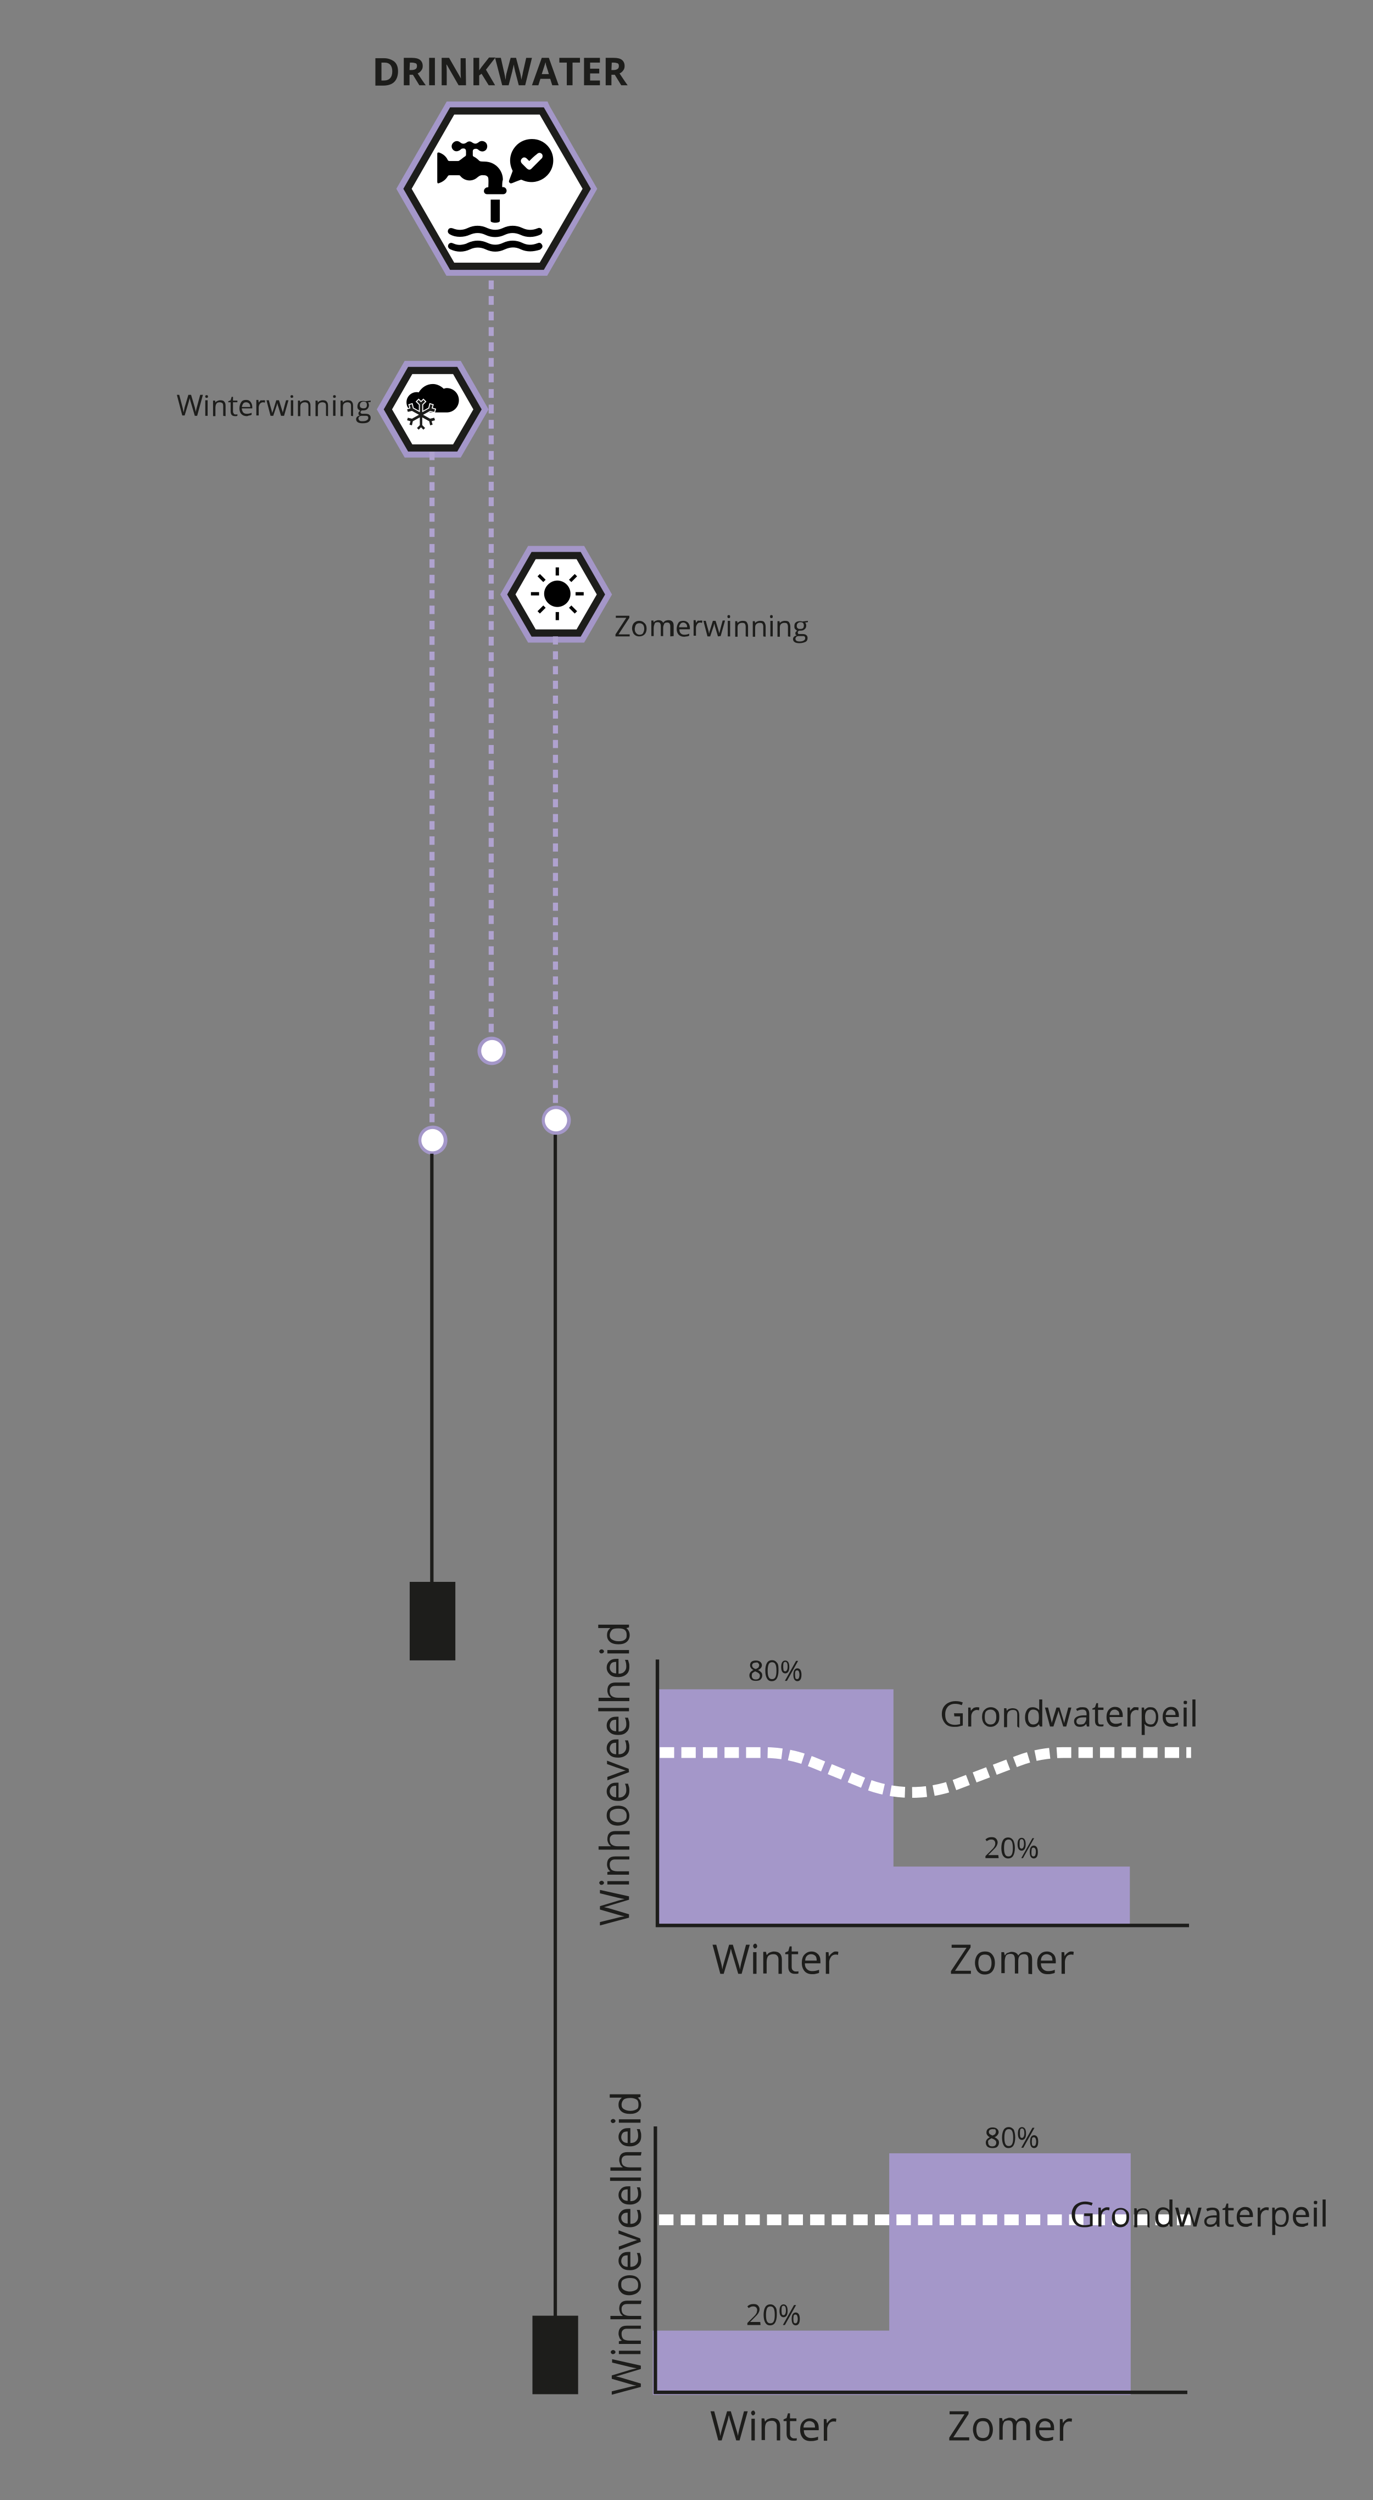 <?xml version="1.0" encoding="utf-8"?>
<!-- Generator: Adobe Illustrator 27.5.0, SVG Export Plug-In . SVG Version: 6.00 Build 0)  -->
<svg xmlns="http://www.w3.org/2000/svg" xmlns:xlink="http://www.w3.org/1999/xlink" version="1.1" id="Cijfer_2_iconen" x="0px" y="0px" viewBox="0 0 406 739" style="enable-background:new 0 0 406 739;" xml:space="preserve" width="406" height="739">
<rect x="0" y="0" width="406" height="739" fill="#808080" stroke="none"/>
<style type="text/css">
	.st0{fill:#A497C9;stroke:#A497C9;stroke-width:1.5;stroke-miterlimit:10;}
	.st1{fill:none;stroke:#1D1D1B;stroke-width:1.03;stroke-miterlimit:10;}
	.st2{fill:#1D1D1B;}
	.st3{fill:none;stroke:#FFFFFF;stroke-width:3.19;stroke-miterlimit:10;stroke-dasharray:0,0,4.25,2.13;}
	.st4{fill:#A497C9;}
	.st5{fill:#AFA2CF;}
	.st6{fill:#FFFFFF;}
	.st7{fill:none;stroke:#A496C8;stroke-width:5.67;stroke-miterlimit:10;}
	.st8{fill:#FFFFFF;stroke:#1D1D1B;stroke-width:2.13;stroke-miterlimit:10;}
	.st9{fill:none;stroke:#A497C9;stroke-width:5.67;stroke-miterlimit:10;}
	.st10{fill:none;stroke:#1D1D1B;stroke-width:2.13;stroke-miterlimit:10;}
	.st11{fill-rule:evenodd;clip-rule:evenodd;}
	.st12{fill:none;stroke:#000000;stroke-width:0.98;stroke-miterlimit:22.4;}
	.st13{fill:#1D1D1B;stroke:#FFFFFF;stroke-width:0.28;stroke-miterlimit:10;}
	.st14{fill:#FFFFFF;stroke:#1D1D1B;stroke-miterlimit:10;}
	.st15{fill:#1D1D1B;stroke:#1D1D1B;stroke-width:0.705;stroke-miterlimit:10;}
</style>
<g>
	<g>
		<polygon class="st0" points="333.6,637.2 263.7,637.2 263.7,689.6 193.8,689.6 193.8,707.1 333.6,707.1   "/>
		<polyline class="st1" points="193.8,628.5 193.8,707.1 351.1,707.1   "/>
		<g>
			<path class="st2" d="M286.6,721.3h-5.9v-0.8l4.5-6.9h-4.4v-0.9h5.6v0.8l-4.5,6.9h4.7V721.3L286.6,721.3z"/>
			<path class="st2" d="M293.6,718.1c0,1-0.3,1.9-0.8,2.5s-1.3,0.9-2.2,0.9c-0.6,0-1.1-0.1-1.5-0.4c-0.5-0.3-0.8-0.7-1-1.2     c-0.2-0.5-0.4-1.1-0.4-1.8c0-1,0.3-1.9,0.8-2.5s1.2-0.9,2.2-0.9s1.6,0.3,2.1,0.9S293.6,717.1,293.6,718.1L293.6,718.1z      M288.7,718.1c0,0.8,0.2,1.5,0.5,1.9c0.3,0.4,0.8,0.6,1.5,0.6c0.6,0,1.1-0.2,1.4-0.6c0.3-0.4,0.5-1,0.5-1.9s-0.2-1.4-0.5-1.9     c-0.3-0.4-0.8-0.6-1.5-0.6c-0.6,0-1.1,0.2-1.4,0.6S288.7,717.3,288.7,718.1L288.7,718.1z"/>
			<path class="st2" d="M303.5,721.3v-4.2c0-0.5-0.1-0.9-0.3-1.2s-0.6-0.4-1-0.4c-0.6,0-1.1,0.2-1.3,0.5c-0.3,0.4-0.4,0.9-0.4,1.6     v3.6h-1v-4.2c0-0.5-0.1-0.9-0.3-1.2s-0.6-0.4-1-0.4c-0.6,0-1.1,0.2-1.3,0.5s-0.4,1-0.4,1.8v3.4h-1v-6.4h0.8l0.2,0.9h0.1     c0.2-0.3,0.4-0.6,0.8-0.7s0.7-0.3,1.1-0.3c1,0,1.7,0.4,2,1.1h0c0.2-0.3,0.5-0.6,0.8-0.8c0.4-0.2,0.8-0.3,1.2-0.3     c0.7,0,1.3,0.2,1.6,0.6c0.4,0.4,0.5,1,0.5,1.8v4.2L303.5,721.3L303.5,721.3z"/>
			<path class="st2" d="M309.2,721.5c-1,0-1.7-0.3-2.2-0.9c-0.6-0.6-0.8-1.4-0.8-2.4s0.2-1.9,0.8-2.5c0.5-0.6,1.2-0.9,2.1-0.9     c0.8,0,1.4,0.3,1.9,0.8s0.7,1.2,0.7,2.1v0.6h-4.4c0,0.8,0.2,1.3,0.6,1.7c0.4,0.4,0.9,0.6,1.5,0.6c0.7,0,1.4-0.1,2-0.4v0.9     c-0.3,0.2-0.7,0.2-1,0.3S309.6,721.5,309.2,721.5L309.2,721.5z M309,715.6c-0.5,0-0.9,0.2-1.2,0.5c-0.3,0.3-0.5,0.8-0.5,1.4h3.4     c0-0.6-0.1-1.1-0.4-1.4C309.9,715.8,309.5,715.6,309,715.6L309,715.6z"/>
			<path class="st2" d="M316.2,714.8c0.3,0,0.5,0,0.8,0.1l-0.1,0.9c-0.3-0.1-0.5-0.1-0.7-0.1c-0.5,0-1,0.2-1.3,0.6s-0.5,1-0.5,1.6     v3.5h-1v-6.4h0.8l0.1,1.2h0c0.2-0.4,0.5-0.7,0.9-1S315.8,714.8,316.2,714.8L316.2,714.8z"/>
		</g>
		<g>
			<path class="st2" d="M218.7,721.3h-1l-1.7-5.7c-0.1-0.2-0.2-0.6-0.3-1s-0.1-0.6-0.2-0.7c-0.1,0.5-0.2,1.1-0.4,1.7l-1.7,5.7h-1     l-2.3-8.6h1.1l1.4,5.3c0.2,0.7,0.3,1.4,0.4,2c0.1-0.7,0.3-1.4,0.5-2.1l1.5-5.2h1.1l1.6,5.3c0.2,0.6,0.4,1.3,0.5,2     c0.1-0.5,0.2-1.2,0.4-2l1.4-5.3h1.1L218.7,721.3L218.7,721.3z"/>
			<path class="st2" d="M222.1,713.2c0-0.2,0.1-0.4,0.2-0.5s0.2-0.2,0.4-0.2s0.3,0,0.4,0.2s0.2,0.3,0.2,0.5s-0.1,0.4-0.2,0.5     s-0.2,0.2-0.4,0.2c-0.2,0-0.3,0-0.4-0.2S222.1,713.4,222.1,713.2z M223.2,721.3h-1v-6.4h1V721.3z"/>
			<path class="st2" d="M229.7,721.3v-4.2c0-0.5-0.1-0.9-0.4-1.2s-0.6-0.4-1.1-0.4c-0.7,0-1.2,0.2-1.5,0.5s-0.5,1-0.5,1.8v3.4h-1     v-6.4h0.8l0.2,0.9h0.1c0.2-0.3,0.5-0.6,0.8-0.7s0.8-0.3,1.2-0.3c0.8,0,1.4,0.2,1.8,0.6s0.6,1,0.6,1.8v4.2L229.7,721.3     L229.7,721.3z"/>
			<path class="st2" d="M234.7,720.7c0.2,0,0.3,0,0.5,0s0.3,0,0.4-0.1v0.7c-0.1,0-0.3,0.1-0.5,0.1s-0.4,0-0.6,0     c-1.2,0-1.9-0.7-1.9-2v-3.8h-0.9v-0.5l0.9-0.4l0.4-1.4h0.6v1.5h1.9v0.8h-1.9v3.8c0,0.4,0.1,0.7,0.3,0.9S234.4,720.7,234.7,720.7     L234.7,720.7z"/>
			<path class="st2" d="M239.6,721.5c-0.9,0-1.7-0.3-2.2-0.9s-0.8-1.4-0.8-2.4s0.2-1.9,0.8-2.5s1.2-0.9,2.1-0.9     c0.8,0,1.4,0.3,1.9,0.8s0.7,1.2,0.7,2.1v0.6h-4.4c0,0.8,0.2,1.3,0.6,1.7s0.9,0.6,1.5,0.6c0.7,0,1.4-0.1,2.1-0.4v0.9     c-0.3,0.2-0.7,0.2-1,0.3S240,721.5,239.6,721.5L239.6,721.5z M239.3,715.6c-0.5,0-0.9,0.2-1.2,0.5s-0.5,0.8-0.5,1.4h3.4     c0-0.6-0.1-1.1-0.4-1.4S239.8,715.6,239.3,715.6L239.3,715.6z"/>
			<path class="st2" d="M246.5,714.8c0.3,0,0.5,0,0.8,0.1l-0.1,0.9c-0.3-0.1-0.5-0.1-0.7-0.1c-0.5,0-1,0.2-1.3,0.6s-0.6,1-0.6,1.6     v3.5h-1v-6.4h0.8l0.1,1.2h0.1c0.2-0.4,0.5-0.7,0.9-1S246.1,714.8,246.5,714.8L246.5,714.8z"/>
		</g>
		<g>
			<path class="st2" d="M224.9,687.2h-3.9v-0.6l1.6-1.6c0.5-0.5,0.8-0.8,0.9-1c0.1-0.2,0.3-0.4,0.3-0.6s0.1-0.4,0.1-0.6     c0-0.3-0.1-0.6-0.3-0.8c-0.2-0.2-0.5-0.3-0.8-0.3c-0.2,0-0.5,0-0.7,0.1c-0.2,0.1-0.5,0.2-0.7,0.4l-0.4-0.5     c0.5-0.5,1.1-0.7,1.8-0.7c0.6,0,1,0.1,1.3,0.4s0.5,0.7,0.5,1.1c0,0.4-0.1,0.7-0.3,1.1s-0.6,0.8-1.2,1.4l-1.3,1.3v0h3L224.9,687.2     L224.9,687.2z"/>
			<path class="st2" d="M229.7,684.2c0,1-0.2,1.8-0.5,2.3c-0.3,0.5-0.8,0.8-1.5,0.8s-1.1-0.3-1.4-0.8s-0.5-1.3-0.5-2.3     s0.2-1.8,0.5-2.3s0.8-0.8,1.5-0.8s1.1,0.3,1.5,0.8S229.7,683.2,229.7,684.2L229.7,684.2z M226.5,684.2c0,0.9,0.1,1.5,0.3,1.9     s0.5,0.6,1,0.6s0.8-0.2,1-0.6s0.3-1,0.3-1.9s-0.1-1.5-0.3-1.9s-0.5-0.6-1-0.6s-0.8,0.2-1,0.6     C226.6,682.8,226.5,683.4,226.5,684.2L226.5,684.2z"/>
			<path class="st2" d="M232.9,683c0,0.6-0.1,1.1-0.3,1.4c-0.2,0.3-0.5,0.5-0.9,0.5c-0.4,0-0.7-0.2-0.9-0.5s-0.3-0.8-0.3-1.4     s0.1-1.1,0.3-1.4s0.5-0.5,0.9-0.5s0.7,0.2,0.9,0.5S232.9,682.4,232.9,683L232.9,683z M231.1,683c0,0.5,0.1,0.8,0.1,1     c0.1,0.2,0.3,0.3,0.5,0.3c0.4,0,0.7-0.5,0.7-1.4s-0.2-1.4-0.7-1.4c-0.2,0-0.4,0.1-0.5,0.3C231.1,682.3,231.1,682.6,231.1,683     L231.1,683z M235.4,681.3l-3.3,5.9h-0.6l3.3-5.9H235.4z M236.5,685.4c0,0.6-0.1,1.1-0.3,1.4c-0.2,0.3-0.5,0.5-0.9,0.5     s-0.7-0.2-0.9-0.5c-0.2-0.3-0.3-0.8-0.3-1.4s0.1-1.1,0.3-1.4s0.5-0.5,0.9-0.5s0.7,0.2,0.9,0.5     C236.4,684.3,236.5,684.8,236.5,685.4L236.5,685.4z M234.6,685.4c0,0.5,0.1,0.8,0.1,1c0.1,0.2,0.3,0.3,0.5,0.3s0.4-0.1,0.5-0.3     c0.1-0.2,0.2-0.6,0.2-1s-0.1-0.8-0.2-1s-0.3-0.3-0.5-0.3s-0.4,0.1-0.5,0.3C234.7,684.6,234.6,684.9,234.6,685.4z"/>
		</g>
		<g>
			<path class="st2" d="M293.5,628.8c0.5,0,1,0.1,1.3,0.4c0.3,0.2,0.5,0.6,0.5,1c0,0.3-0.1,0.5-0.3,0.8s-0.5,0.5-0.9,0.7     c0.5,0.2,0.8,0.5,1,0.7c0.2,0.2,0.3,0.5,0.3,0.9c0,0.5-0.2,0.9-0.5,1.2s-0.8,0.4-1.4,0.4c-0.6,0-1.1-0.1-1.5-0.4     c-0.3-0.3-0.5-0.7-0.5-1.2c0-0.7,0.4-1.2,1.2-1.6c-0.4-0.2-0.6-0.4-0.8-0.7s-0.2-0.5-0.2-0.8c0-0.4,0.2-0.8,0.5-1     C292.6,628.9,293,628.8,293.5,628.8L293.5,628.8z M292.2,633.3c0,0.3,0.1,0.6,0.3,0.8c0.2,0.2,0.5,0.3,0.9,0.3s0.7-0.1,0.9-0.3     c0.2-0.2,0.3-0.5,0.3-0.8c0-0.3-0.1-0.5-0.3-0.7c-0.2-0.2-0.6-0.4-1.1-0.6c-0.4,0.2-0.7,0.4-0.9,0.6S292.2,633,292.2,633.3     L292.2,633.3z M293.5,629.3c-0.3,0-0.6,0.1-0.8,0.2c-0.2,0.2-0.3,0.4-0.3,0.6c0,0.2,0.1,0.5,0.2,0.6s0.4,0.3,0.9,0.5     c0.4-0.2,0.7-0.3,0.8-0.5s0.2-0.4,0.2-0.7c0-0.3-0.1-0.5-0.3-0.7C294.1,629.4,293.9,629.3,293.5,629.3L293.5,629.3z"/>
			<path class="st2" d="M300.2,631.8c0,1-0.2,1.8-0.5,2.3s-0.8,0.8-1.5,0.8s-1.1-0.3-1.4-0.8c-0.3-0.5-0.5-1.3-0.5-2.3     s0.2-1.8,0.5-2.3c0.3-0.5,0.8-0.8,1.5-0.8c0.6,0,1.1,0.3,1.5,0.8C300,630.1,300.2,630.8,300.2,631.8L300.2,631.8z M297,631.8     c0,0.9,0.1,1.5,0.3,1.9c0.2,0.4,0.5,0.6,1,0.6s0.8-0.2,1-0.6c0.2-0.4,0.3-1,0.3-1.9s-0.1-1.5-0.3-1.9c-0.2-0.4-0.5-0.6-1-0.6     c-0.5,0-0.8,0.2-1,0.6C297.1,630.3,297,631,297,631.8L297,631.8z"/>
			<path class="st2" d="M303.4,630.6c0,0.6-0.1,1.1-0.3,1.4s-0.5,0.5-0.9,0.5c-0.4,0-0.7-0.2-0.9-0.5c-0.2-0.3-0.3-0.8-0.3-1.4     s0.1-1.1,0.3-1.4c0.2-0.3,0.5-0.5,0.9-0.5c0.4,0,0.7,0.2,0.9,0.5S303.4,630,303.4,630.6L303.4,630.6z M301.6,630.6     c0,0.5,0.1,0.8,0.1,1c0.1,0.2,0.3,0.3,0.5,0.3c0.4,0,0.7-0.5,0.7-1.4s-0.2-1.4-0.7-1.4c-0.2,0-0.4,0.1-0.5,0.3     C301.6,629.8,301.6,630.2,301.6,630.6L301.6,630.6z M305.9,628.9l-3.3,5.9h-0.6l3.3-5.9H305.9z M307,633c0,0.6-0.1,1.1-0.3,1.4     s-0.5,0.5-0.9,0.5c-0.4,0-0.7-0.2-0.9-0.5c-0.2-0.3-0.3-0.8-0.3-1.4s0.1-1.1,0.3-1.4c0.2-0.3,0.5-0.5,0.9-0.5     c0.4,0,0.7,0.2,0.9,0.5C306.9,631.9,307,632.4,307,633L307,633z M305.1,633c0,0.5,0.1,0.8,0.1,1c0.1,0.2,0.3,0.3,0.5,0.3     s0.4-0.1,0.5-0.3c0.1-0.2,0.2-0.6,0.2-1s-0.1-0.8-0.2-1c-0.1-0.2-0.3-0.3-0.5-0.3c-0.2,0-0.4,0.1-0.5,0.3     C305.2,632.2,305.1,632.5,305.1,633z"/>
		</g>
		<g>
			<path class="st2" d="M189.5,699.2v1l-5.7,1.7c-0.2,0.1-0.6,0.2-1,0.3c-0.4,0.1-0.6,0.2-0.7,0.2c0.5,0.1,1.1,0.2,1.7,0.4l5.7,1.7     v1l-8.6,2.3v-1l5.3-1.3c0.7-0.2,1.4-0.3,2-0.4c-0.7-0.1-1.4-0.3-2.1-0.5l-5.2-1.5v-1l5.3-1.6c0.6-0.2,1.3-0.3,2.1-0.5     c-0.6-0.1-1.2-0.2-2-0.4l-5.3-1.3v-1L189.5,699.2L189.5,699.2z"/>
			<path class="st2" d="M181.3,695.8c-0.2,0-0.4,0-0.5-0.2c-0.1-0.1-0.2-0.2-0.2-0.4s0.1-0.3,0.2-0.4s0.3-0.2,0.5-0.2     s0.4,0.1,0.5,0.2s0.2,0.2,0.2,0.4c0,0.2-0.1,0.3-0.2,0.4S181.5,695.8,181.3,695.8z M189.4,694.8v1H183v-1H189.4z"/>
			<path class="st2" d="M189.5,688.3h-4.1c-0.5,0-0.9,0.1-1.2,0.4s-0.4,0.6-0.4,1.1c0,0.7,0.2,1.2,0.5,1.5s1,0.5,1.8,0.5h3.4v1H183     v-0.8l0.9-0.2v0c-0.3-0.2-0.6-0.5-0.7-0.8s-0.3-0.8-0.3-1.2c0-0.8,0.2-1.4,0.6-1.8s1-0.6,1.8-0.6h4.2V688.3L189.5,688.3z"/>
			<path class="st2" d="M189.5,681h-4.1c-0.5,0-0.9,0.1-1.2,0.4s-0.4,0.6-0.4,1.1c0,0.7,0.2,1.2,0.6,1.5s1,0.5,1.8,0.5h3.4v1h-9.1     v-1h2.8c0.3,0,0.6,0,0.8,0v-0.1c-0.3-0.2-0.6-0.5-0.7-0.8s-0.3-0.8-0.3-1.2c0-0.8,0.2-1.4,0.6-1.8s1-0.6,1.8-0.6h4.2L189.5,681     L189.5,681z"/>
			<path class="st2" d="M186.2,672.5c1.1,0,1.9,0.3,2.4,0.8s0.9,1.3,0.9,2.2c0,0.6-0.1,1.1-0.4,1.5s-0.7,0.8-1.2,1s-1.1,0.4-1.8,0.4     c-1.1,0-1.9-0.3-2.4-0.8s-0.9-1.2-0.9-2.2s0.3-1.6,0.9-2.1S185.2,672.5,186.2,672.5L186.2,672.5z M186.2,677.3     c0.8,0,1.4-0.2,1.9-0.5s0.6-0.8,0.6-1.5s-0.2-1.1-0.6-1.5s-1.1-0.5-1.9-0.5s-1.4,0.2-1.9,0.5s-0.6,0.8-0.6,1.5s0.2,1.1,0.6,1.4     S185.4,677.3,186.2,677.3z"/>
			<path class="st2" d="M189.6,668c0,1-0.3,1.7-0.9,2.2s-1.4,0.8-2.4,0.8s-1.9-0.2-2.5-0.8s-0.9-1.2-0.9-2c0-0.8,0.3-1.4,0.8-1.9     s1.2-0.7,2.1-0.7h0.6v4.4c0.8,0,1.3-0.2,1.7-0.6s0.6-0.9,0.6-1.5c0-0.7-0.1-1.4-0.4-2h0.9c0.1,0.3,0.2,0.7,0.3,1     S189.6,667.6,189.6,668L189.6,668z M183.7,668.3c0,0.5,0.2,0.9,0.5,1.2s0.8,0.5,1.4,0.5v-3.4c-0.6,0-1.1,0.1-1.4,0.4     S183.7,667.8,183.7,668.3L183.7,668.3z"/>
			<path class="st2" d="M189.5,662.6L183,665v-1l3.8-1.4c0.9-0.3,1.5-0.5,1.7-0.5v0c-0.2,0-0.6-0.2-1.3-0.4s-2.1-0.7-4.3-1.5v-1     l6.4,2.4L189.5,662.6L189.5,662.6z"/>
			<path class="st2" d="M189.6,655.3c0,1-0.3,1.7-0.9,2.2s-1.4,0.8-2.4,0.8s-1.9-0.2-2.5-0.8s-0.9-1.2-0.9-2c0-0.8,0.3-1.4,0.8-1.9     s1.2-0.7,2.1-0.7h0.6v4.4c0.8,0,1.3-0.2,1.7-0.6s0.6-0.9,0.6-1.5c0-0.7-0.1-1.4-0.4-2h0.9c0.1,0.3,0.2,0.7,0.3,1     S189.6,654.9,189.6,655.3L189.6,655.3z M183.7,655.5c0,0.5,0.2,0.9,0.5,1.2s0.8,0.5,1.4,0.5V654c-0.6,0-1.1,0.1-1.4,0.4     S183.7,655,183.7,655.5L183.7,655.5z"/>
			<path class="st2" d="M189.6,648.6c0,1-0.3,1.7-0.9,2.2s-1.4,0.8-2.4,0.8s-1.9-0.2-2.5-0.8s-0.9-1.2-0.9-2c0-0.8,0.3-1.4,0.8-1.9     s1.2-0.7,2.1-0.7h0.6v4.4c0.8,0,1.3-0.2,1.7-0.6s0.6-0.9,0.6-1.5c0-0.7-0.1-1.4-0.4-2h0.9c0.1,0.3,0.2,0.7,0.3,1     S189.6,648.1,189.6,648.6L189.6,648.6z M183.7,648.8c0,0.5,0.2,0.9,0.5,1.2s0.8,0.5,1.4,0.5v-3.4c-0.6,0-1.1,0.1-1.4,0.4     S183.7,648.3,183.7,648.8L183.7,648.8z"/>
			<path class="st2" d="M189.5,643.6v1h-9.1v-1H189.5z"/>
			<path class="st2" d="M189.5,637.1h-4.1c-0.5,0-0.9,0.1-1.2,0.4s-0.4,0.6-0.4,1.1c0,0.7,0.2,1.2,0.6,1.5s1,0.5,1.8,0.5h3.4v1h-9.1     v-1h2.8c0.3,0,0.6,0,0.8,0v-0.1c-0.3-0.2-0.6-0.5-0.7-0.8s-0.3-0.8-0.3-1.2c0-0.8,0.2-1.4,0.6-1.8s1-0.6,1.8-0.6h4.2L189.5,637.1     L189.5,637.1z"/>
			<path class="st2" d="M189.6,631.4c0,1-0.3,1.7-0.9,2.2s-1.4,0.8-2.4,0.8s-1.9-0.2-2.5-0.8s-0.9-1.2-0.9-2c0-0.8,0.3-1.4,0.8-1.9     s1.2-0.7,2.1-0.7h0.6v4.4c0.8,0,1.3-0.2,1.7-0.6s0.6-0.9,0.6-1.5c0-0.7-0.1-1.4-0.4-2h0.9c0.1,0.3,0.2,0.7,0.3,1     S189.6,631,189.6,631.4L189.6,631.4z M183.7,631.7c0,0.5,0.2,0.9,0.5,1.2s0.8,0.5,1.4,0.5v-3.4c-0.6,0-1.1,0.1-1.4,0.4     S183.7,631.2,183.7,631.7L183.7,631.7z"/>
			<path class="st2" d="M181.3,627.5c-0.2,0-0.4,0-0.5-0.2c-0.1-0.1-0.2-0.2-0.2-0.4s0.1-0.3,0.2-0.4s0.3-0.2,0.5-0.2     s0.4,0.1,0.5,0.2s0.2,0.2,0.2,0.4c0,0.2-0.1,0.3-0.2,0.4S181.5,627.5,181.3,627.5z M189.4,626.4v1H183v-1H189.4z"/>
			<path class="st2" d="M188.6,620L188.6,620c0.6,0.5,1,1.2,1,2.1c0,0.8-0.3,1.5-0.9,2s-1.4,0.7-2.4,0.7s-1.9-0.2-2.5-0.7     s-0.9-1.1-0.9-2s0.3-1.5,0.9-2V620l-0.5,0l-0.4,0h-2.6v-1h9.1v0.8L188.6,620L188.6,620z M188.8,622c0-0.7-0.2-1.2-0.5-1.4     s-0.9-0.5-1.8-0.5h-0.2c-0.9,0-1.6,0.2-1.9,0.5s-0.6,0.8-0.6,1.5c0,0.6,0.2,1,0.7,1.3s1.1,0.5,1.9,0.5s1.4-0.2,1.9-0.5     S188.8,622.5,188.8,622L188.8,622z"/>
		</g>
	</g>
	<line class="st3" x1="194.9" y1="656.1" x2="352.1" y2="656.1"/>
	<g>
		<path class="st2" d="M320.6,654.2h2.5v3.7c-0.4,0.1-0.8,0.2-1.2,0.3s-0.9,0.1-1.4,0.1c-1.1,0-2-0.3-2.6-1s-1-1.6-1-2.8    c0-0.8,0.2-1.5,0.5-2c0.3-0.6,0.8-1,1.4-1.3s1.3-0.5,2.1-0.5s1.5,0.2,2.2,0.4l-0.3,0.8c-0.7-0.3-1.3-0.4-2-0.4    c-0.9,0-1.6,0.3-2.1,0.8s-0.8,1.3-0.8,2.3c0,1,0.2,1.8,0.7,2.3c0.5,0.5,1.2,0.8,2.2,0.8c0.5,0,1-0.1,1.5-0.2V655h-1.7L320.6,654.2    L320.6,654.2z"/>
		<path class="st2" d="M327.4,652.4c0.2,0,0.5,0,0.7,0.1l-0.1,0.8c-0.2,0-0.4-0.1-0.6-0.1c-0.5,0-0.8,0.2-1.2,0.5    c-0.3,0.4-0.5,0.8-0.5,1.4v3h-0.9v-5.6h0.7l0.1,1h0c0.2-0.4,0.5-0.7,0.8-0.8C326.7,652.5,327,652.4,327.4,652.4L327.4,652.4z"/>
		<path class="st2" d="M333.9,655.3c0,0.9-0.2,1.6-0.7,2.2c-0.5,0.5-1.1,0.8-1.9,0.8c-0.5,0-1-0.1-1.3-0.3c-0.4-0.2-0.7-0.6-0.9-1    c-0.2-0.4-0.3-1-0.3-1.5c0-0.9,0.2-1.6,0.7-2.1s1.1-0.8,1.9-0.8s1.4,0.3,1.9,0.8S333.9,654.4,333.9,655.3L333.9,655.3z     M329.7,655.3c0,0.7,0.1,1.3,0.4,1.6s0.7,0.6,1.3,0.6s1-0.2,1.3-0.6c0.3-0.4,0.4-0.9,0.4-1.6s-0.1-1.3-0.4-1.6    c-0.3-0.4-0.7-0.6-1.3-0.6s-1,0.2-1.3,0.5S329.6,654.6,329.7,655.3L329.7,655.3z"/>
		<path class="st2" d="M339.3,658.1v-3.6c0-0.5-0.1-0.8-0.3-1s-0.5-0.3-1-0.3c-0.6,0-1,0.2-1.3,0.5c-0.3,0.3-0.4,0.8-0.4,1.6v3h-0.9    v-5.6h0.7l0.1,0.8h0c0.2-0.3,0.4-0.5,0.7-0.6s0.7-0.2,1-0.2c0.7,0,1.2,0.2,1.5,0.5s0.5,0.8,0.5,1.6v3.7L339.3,658.1L339.3,658.1z"/>
		<path class="st2" d="M345.7,657.4L345.7,657.4c-0.4,0.6-1,0.9-1.8,0.9c-0.7,0-1.3-0.2-1.7-0.8c-0.4-0.5-0.6-1.2-0.6-2.1    s0.2-1.7,0.6-2.2c0.4-0.5,1-0.8,1.7-0.8s1.4,0.3,1.8,0.8h0.1l0-0.4l0-0.4v-2.3h0.9v8h-0.7L345.7,657.4L345.7,657.4z M344,657.5    c0.6,0,1-0.2,1.3-0.5c0.3-0.3,0.4-0.8,0.4-1.5v-0.2c0-0.8-0.1-1.4-0.4-1.7s-0.7-0.5-1.3-0.5c-0.5,0-0.9,0.2-1.1,0.6    c-0.3,0.4-0.4,0.9-0.4,1.6s0.1,1.3,0.4,1.6S343.5,657.5,344,657.5L344,657.5z"/>
		<path class="st2" d="M352.9,658.1l-1-3.3c-0.1-0.2-0.2-0.7-0.4-1.4h0c-0.1,0.6-0.3,1.1-0.4,1.4l-1.1,3.3h-1l-1.5-5.6h0.9    c0.4,1.4,0.6,2.5,0.8,3.2c0.2,0.7,0.3,1.2,0.3,1.5h0c0-0.2,0.1-0.5,0.2-0.8s0.2-0.5,0.2-0.7l1-3.2h0.9l1,3.2    c0.2,0.6,0.3,1.1,0.4,1.5h0c0-0.1,0-0.3,0.1-0.6s0.4-1.6,1.1-4.1h0.9l-1.5,5.6L352.9,658.1L352.9,658.1z"/>
		<path class="st2" d="M359.9,658.1l-0.2-0.8h0c-0.3,0.3-0.6,0.6-0.8,0.7s-0.6,0.2-1,0.2c-0.6,0-1-0.1-1.3-0.4s-0.5-0.7-0.5-1.2    c0-1.1,0.9-1.7,2.7-1.8l1,0v-0.3c0-0.4-0.1-0.8-0.3-1c-0.2-0.2-0.5-0.3-0.9-0.3c-0.5,0-1,0.1-1.6,0.4l-0.3-0.7    c0.3-0.2,0.6-0.3,0.9-0.3c0.3-0.1,0.7-0.1,1-0.1c0.7,0,1.2,0.2,1.5,0.5c0.3,0.3,0.5,0.8,0.5,1.4v3.8L359.9,658.1L359.9,658.1z     M358,657.5c0.5,0,1-0.2,1.2-0.4s0.5-0.7,0.5-1.2v-0.5l-0.9,0c-0.7,0-1.2,0.1-1.5,0.3s-0.5,0.5-0.5,0.9c0,0.3,0.1,0.5,0.3,0.7    C357.4,657.5,357.7,657.5,358,657.5z"/>
		<path class="st2" d="M364.1,657.5c0.1,0,0.3,0,0.4,0s0.2,0,0.3-0.1v0.7c-0.1,0-0.2,0.1-0.4,0.1c-0.2,0-0.3,0-0.5,0    c-1.1,0-1.6-0.6-1.6-1.7v-3.3h-0.8v-0.4l0.8-0.3l0.4-1.2h0.5v1.3h1.6v0.7h-1.6v3.3c0,0.3,0.1,0.6,0.2,0.8    C363.6,657.4,363.8,657.5,364.1,657.5L364.1,657.5z"/>
		<path class="st2" d="M368.4,658.2c-0.8,0-1.5-0.2-2-0.8s-0.7-1.2-0.7-2.1s0.2-1.6,0.7-2.2c0.5-0.5,1-0.8,1.8-0.8    c0.7,0,1.3,0.2,1.7,0.7s0.6,1.1,0.6,1.8v0.5h-3.9c0,0.7,0.2,1.2,0.5,1.5s0.8,0.5,1.3,0.5c0.6,0,1.2-0.1,1.8-0.4v0.8    c-0.3,0.1-0.6,0.2-0.9,0.3C369.1,658.2,368.8,658.2,368.4,658.2L368.4,658.2z M368.2,653.1c-0.5,0-0.8,0.2-1.1,0.4    s-0.4,0.7-0.5,1.2h2.9c0-0.5-0.1-1-0.4-1.2S368.6,653.1,368.2,653.1L368.2,653.1z"/>
		<path class="st2" d="M374.5,652.4c0.2,0,0.5,0,0.7,0.1l-0.1,0.8c-0.2,0-0.4-0.1-0.6-0.1c-0.5,0-0.8,0.2-1.2,0.5    c-0.3,0.4-0.5,0.8-0.5,1.4v3h-0.9v-5.6h0.7l0.1,1h0c0.2-0.4,0.5-0.7,0.8-0.8C373.8,652.5,374.1,652.4,374.5,652.4L374.5,652.4z"/>
		<path class="st2" d="M378.8,658.2c-0.4,0-0.7-0.1-1-0.2c-0.3-0.1-0.6-0.3-0.8-0.6H377c0,0.3,0.1,0.6,0.1,0.9v2.3h-0.9v-8.1h0.7    l0.1,0.8h0c0.2-0.3,0.5-0.5,0.8-0.7c0.3-0.1,0.6-0.2,1-0.2c0.8,0,1.3,0.2,1.7,0.8s0.6,1.2,0.6,2.1s-0.2,1.6-0.6,2.2    S379.6,658.2,378.8,658.2L378.8,658.2z M378.7,653.2c-0.6,0-1,0.2-1.2,0.5s-0.4,0.8-0.4,1.5v0.2c0,0.8,0.1,1.3,0.4,1.7    c0.3,0.3,0.7,0.5,1.3,0.5c0.5,0,0.9-0.2,1.1-0.6c0.3-0.4,0.4-0.9,0.4-1.6s-0.1-1.2-0.4-1.6S379.2,653.2,378.7,653.2z"/>
		<path class="st2" d="M385,658.2c-0.8,0-1.5-0.2-2-0.8s-0.7-1.2-0.7-2.1s0.2-1.6,0.7-2.2c0.5-0.5,1-0.8,1.8-0.8    c0.7,0,1.3,0.2,1.7,0.7s0.6,1.1,0.6,1.8v0.5h-3.9c0,0.7,0.2,1.2,0.5,1.5s0.8,0.5,1.3,0.5c0.6,0,1.2-0.1,1.8-0.4v0.8    c-0.3,0.1-0.6,0.2-0.9,0.3C385.7,658.2,385.4,658.2,385,658.2L385,658.2z M384.8,653.1c-0.5,0-0.8,0.2-1.1,0.4s-0.4,0.7-0.5,1.2    h2.9c0-0.5-0.1-1-0.4-1.2S385.2,653.1,384.8,653.1L384.8,653.1z"/>
		<path class="st2" d="M388.5,651c0-0.2,0-0.3,0.1-0.4c0.1-0.1,0.2-0.1,0.4-0.1s0.2,0,0.4,0.1s0.1,0.2,0.1,0.4s0,0.3-0.1,0.4    s-0.2,0.1-0.4,0.1c-0.1,0-0.3,0-0.4-0.1S388.5,651.2,388.5,651z M389.4,658.1h-0.9v-5.6h0.9V658.1z"/>
		<path class="st2" d="M392,658.1h-0.9v-8h0.9V658.1z"/>
	</g>
</g>
<g>
	<g>
		<polygon class="st4" points="194.4,499.3 264.2,499.3 264.2,551.7 334.1,551.7 334.1,569.1 194.4,569.1   "/>
		<polyline class="st1" points="194.4,490.5 194.4,569.1 351.6,569.1   "/>
		<g>
			<path class="st2" d="M287.1,583.4h-5.9v-0.8l4.6-6.9h-4.4v-0.9h5.6v0.8l-4.6,6.9h4.7L287.1,583.4L287.1,583.4z"/>
			<path class="st2" d="M294.2,580.2c0,1-0.3,1.9-0.8,2.5s-1.3,0.9-2.2,0.9c-0.6,0-1.1-0.1-1.5-0.4c-0.5-0.3-0.8-0.7-1-1.2     c-0.2-0.5-0.4-1.1-0.4-1.8c0-1,0.3-1.9,0.8-2.5s1.2-0.9,2.2-0.9s1.6,0.3,2.1,0.9S294.2,579.1,294.2,580.2L294.2,580.2z      M289.3,580.2c0,0.8,0.2,1.5,0.5,1.9c0.3,0.4,0.8,0.6,1.5,0.6c0.6,0,1.1-0.2,1.4-0.6c0.3-0.4,0.5-1,0.5-1.9s-0.2-1.4-0.5-1.9     c-0.3-0.4-0.8-0.6-1.5-0.6c-0.6,0-1.1,0.2-1.4,0.6S289.3,579.3,289.3,580.2L289.3,580.2z"/>
			<path class="st2" d="M304.1,583.4v-4.2c0-0.5-0.1-0.9-0.3-1.2s-0.6-0.4-1-0.4c-0.6,0-1.1,0.2-1.3,0.5c-0.3,0.4-0.4,0.9-0.4,1.6     v3.6h-1v-4.2c0-0.5-0.1-0.9-0.3-1.2s-0.6-0.4-1-0.4c-0.6,0-1.1,0.2-1.3,0.5s-0.4,1-0.4,1.8v3.4h-1V577h0.8l0.2,0.9h0.1     c0.2-0.3,0.4-0.6,0.8-0.7s0.7-0.3,1.1-0.3c1,0,1.7,0.4,2,1.1h0c0.2-0.3,0.5-0.6,0.8-0.8c0.4-0.2,0.8-0.3,1.2-0.3     c0.7,0,1.3,0.2,1.6,0.6c0.4,0.4,0.5,1,0.5,1.8v4.2L304.1,583.4L304.1,583.4z"/>
			<path class="st2" d="M309.7,583.5c-1,0-1.7-0.3-2.2-0.9c-0.6-0.6-0.8-1.4-0.8-2.4s0.2-1.9,0.8-2.5c0.5-0.6,1.2-0.9,2.1-0.9     c0.8,0,1.4,0.3,1.9,0.8c0.5,0.5,0.7,1.2,0.7,2.1v0.6h-4.4c0,0.8,0.2,1.3,0.6,1.7c0.4,0.4,0.9,0.6,1.5,0.6c0.7,0,1.4-0.1,2-0.4     v0.9c-0.3,0.2-0.7,0.2-1,0.3C310.5,583.5,310.2,583.5,309.7,583.5L309.7,583.5z M309.5,577.6c-0.5,0-0.9,0.2-1.2,0.5     c-0.3,0.3-0.5,0.8-0.5,1.4h3.4c0-0.6-0.1-1.1-0.4-1.4C310.4,577.8,310,577.6,309.5,577.6L309.5,577.6z"/>
			<path class="st2" d="M316.7,576.8c0.3,0,0.5,0,0.8,0.1l-0.1,0.9c-0.3-0.1-0.5-0.1-0.7-0.1c-0.5,0-1,0.2-1.3,0.6s-0.5,1-0.5,1.6     v3.5h-1V577h0.8l0.1,1.2h0c0.2-0.4,0.5-0.7,0.9-1S316.3,576.8,316.7,576.8L316.7,576.8z"/>
		</g>
		<g>
			<path class="st2" d="M219.3,583.4h-1l-1.7-5.7c-0.1-0.2-0.2-0.6-0.3-1s-0.1-0.6-0.2-0.7c-0.1,0.5-0.2,1.1-0.4,1.7l-1.7,5.7h-1     l-2.3-8.6h1.1l1.4,5.3c0.2,0.7,0.3,1.4,0.4,2c0.1-0.7,0.3-1.4,0.5-2.1l1.5-5.2h1.1l1.6,5.3c0.2,0.6,0.4,1.3,0.5,2     c0.1-0.5,0.2-1.2,0.4-2l1.4-5.3h1.1L219.3,583.4L219.3,583.4z"/>
			<path class="st2" d="M222.7,575.2c0-0.2,0.1-0.4,0.2-0.5s0.2-0.2,0.4-0.2s0.3,0,0.4,0.2s0.2,0.3,0.2,0.5s-0.1,0.4-0.2,0.5     s-0.2,0.2-0.4,0.2c-0.2,0-0.3,0-0.4-0.2S222.7,575.4,222.7,575.2z M223.7,583.4h-1V577h1V583.4z"/>
			<path class="st2" d="M230.2,583.4v-4.2c0-0.5-0.1-0.9-0.4-1.2s-0.6-0.4-1.1-0.4c-0.7,0-1.2,0.2-1.5,0.5s-0.5,1-0.5,1.8v3.4h-1     v-6.4h0.8l0.2,0.9h0.1c0.2-0.3,0.5-0.6,0.8-0.7s0.8-0.3,1.2-0.3c0.8,0,1.4,0.2,1.8,0.6s0.6,1,0.6,1.8v4.2L230.2,583.4     L230.2,583.4z"/>
			<path class="st2" d="M235.2,582.7c0.2,0,0.3,0,0.5,0s0.3,0,0.4-0.1v0.7c-0.1,0-0.3,0.1-0.5,0.1s-0.4,0-0.6,0     c-1.2,0-1.9-0.7-1.9-2v-3.8h-0.9v-0.5l0.9-0.4l0.4-1.4h0.6v1.5h1.9v0.8h-1.9v3.8c0,0.4,0.1,0.7,0.3,0.9S234.9,582.7,235.2,582.7     L235.2,582.7z"/>
			<path class="st2" d="M240.1,583.5c-0.9,0-1.7-0.3-2.2-0.9s-0.8-1.4-0.8-2.4s0.2-1.9,0.8-2.5s1.2-0.9,2.1-0.9     c0.8,0,1.4,0.3,1.9,0.8s0.7,1.2,0.7,2.1v0.6H238c0,0.8,0.2,1.3,0.6,1.7s0.9,0.6,1.5,0.6c0.7,0,1.4-0.1,2.1-0.4v0.9     c-0.3,0.2-0.7,0.2-1,0.3S240.5,583.5,240.1,583.5L240.1,583.5z M239.8,577.6c-0.5,0-0.9,0.2-1.2,0.5s-0.5,0.8-0.5,1.4h3.4     c0-0.6-0.1-1.1-0.4-1.4S240.4,577.6,239.8,577.6L239.8,577.6z"/>
			<path class="st2" d="M247.1,576.8c0.3,0,0.5,0,0.8,0.1l-0.1,0.9c-0.3-0.1-0.5-0.1-0.7-0.1c-0.5,0-1,0.2-1.3,0.6s-0.6,1-0.6,1.6     v3.5h-1V577h0.8l0.1,1.2h0.1c0.2-0.4,0.5-0.7,0.9-1S246.7,576.8,247.1,576.8L247.1,576.8z"/>
		</g>
		<g>
			<path class="st2" d="M295.3,549.2h-3.9v-0.6l1.6-1.6c0.5-0.5,0.8-0.8,0.9-1c0.1-0.2,0.3-0.4,0.3-0.6c0.1-0.2,0.1-0.4,0.1-0.6     c0-0.3-0.1-0.6-0.3-0.8c-0.2-0.2-0.5-0.3-0.8-0.3c-0.2,0-0.5,0-0.7,0.1c-0.2,0.1-0.5,0.2-0.7,0.4l-0.4-0.5     c0.5-0.5,1.1-0.7,1.8-0.7c0.6,0,1,0.1,1.3,0.4s0.5,0.7,0.5,1.1c0,0.4-0.1,0.7-0.3,1.1s-0.6,0.8-1.2,1.4l-1.3,1.3v0h3L295.3,549.2     L295.3,549.2z"/>
			<path class="st2" d="M300.1,546.2c0,1-0.2,1.8-0.5,2.3c-0.3,0.5-0.8,0.8-1.5,0.8s-1.1-0.3-1.5-0.8c-0.3-0.5-0.5-1.3-0.5-2.3     s0.2-1.8,0.5-2.3c0.3-0.5,0.8-0.8,1.5-0.8c0.7,0,1.1,0.3,1.5,0.8C299.9,544.5,300.1,545.3,300.1,546.2L300.1,546.2z M296.9,546.2     c0,0.9,0.1,1.5,0.3,1.9c0.2,0.4,0.5,0.6,1,0.6s0.8-0.2,1-0.6c0.2-0.4,0.3-1,0.3-1.9s-0.1-1.5-0.3-1.9c-0.2-0.4-0.5-0.6-1-0.6     c-0.4,0-0.8,0.2-1,0.6S296.9,545.4,296.9,546.2L296.9,546.2z"/>
			<path class="st2" d="M303.3,545.1c0,0.6-0.1,1.1-0.3,1.4c-0.2,0.3-0.5,0.5-0.9,0.5c-0.4,0-0.7-0.2-0.9-0.5     c-0.2-0.3-0.3-0.8-0.3-1.4s0.1-1.1,0.3-1.4c0.2-0.3,0.5-0.5,0.9-0.5c0.4,0,0.7,0.2,0.9,0.5S303.3,544.5,303.3,545.1L303.3,545.1z      M301.5,545.1c0,0.5,0,0.8,0.1,1c0.1,0.2,0.3,0.3,0.5,0.3c0.4,0,0.7-0.5,0.7-1.4s-0.2-1.4-0.7-1.4c-0.2,0-0.4,0.1-0.5,0.3     C301.5,544.3,301.5,544.6,301.5,545.1L301.5,545.1z M305.8,543.3l-3.3,5.9H302l3.3-5.9H305.8z M306.9,547.4     c0,0.6-0.1,1.1-0.3,1.4c-0.2,0.3-0.5,0.5-0.9,0.5c-0.4,0-0.7-0.2-0.9-0.5c-0.2-0.3-0.3-0.8-0.3-1.4s0.1-1.1,0.3-1.4     c0.2-0.3,0.5-0.5,0.9-0.5c0.4,0,0.7,0.2,0.9,0.5C306.8,546.4,306.9,546.8,306.9,547.4L306.9,547.4z M305,547.4c0,0.5,0,0.8,0.1,1     c0.1,0.2,0.3,0.3,0.5,0.3s0.4-0.1,0.5-0.3c0.1-0.2,0.2-0.6,0.2-1s0-0.8-0.2-1c-0.1-0.2-0.3-0.3-0.5-0.3c-0.2,0-0.4,0.1-0.5,0.3     C305.1,546.6,305,547,305,547.4z"/>
		</g>
		<g>
			<path class="st2" d="M223.5,490.8c0.5,0,1,0.1,1.3,0.4c0.3,0.2,0.5,0.6,0.5,1c0,0.3-0.1,0.5-0.3,0.8c-0.2,0.2-0.5,0.5-0.9,0.6     c0.5,0.2,0.8,0.5,1,0.7s0.3,0.5,0.3,0.9c0,0.5-0.2,0.9-0.5,1.2s-0.8,0.4-1.4,0.4c-0.6,0-1.1-0.1-1.4-0.4     c-0.3-0.3-0.5-0.7-0.5-1.2c0-0.7,0.4-1.2,1.2-1.6c-0.4-0.2-0.6-0.4-0.8-0.7s-0.2-0.5-0.2-0.8c0-0.4,0.2-0.8,0.5-1     C222.6,490.9,223,490.8,223.5,490.8L223.5,490.8z M222.3,495.3c0,0.3,0.1,0.6,0.3,0.8c0.2,0.2,0.5,0.3,0.9,0.3s0.7-0.1,0.9-0.3     c0.2-0.2,0.3-0.5,0.3-0.8c0-0.3-0.1-0.5-0.3-0.7c-0.2-0.2-0.6-0.4-1.1-0.6c-0.4,0.2-0.7,0.4-0.9,0.6     C222.4,494.8,222.3,495,222.3,495.3L222.3,495.3z M223.5,491.4c-0.3,0-0.6,0.1-0.8,0.2c-0.2,0.2-0.3,0.4-0.3,0.6     c0,0.2,0.1,0.5,0.2,0.6c0.2,0.2,0.4,0.4,0.9,0.5c0.4-0.2,0.7-0.3,0.8-0.5s0.2-0.4,0.2-0.6c0-0.3-0.1-0.5-0.3-0.6     C224.2,491.4,223.9,491.3,223.5,491.4L223.5,491.4z"/>
			<path class="st2" d="M230.2,493.8c0,1-0.2,1.8-0.5,2.3c-0.3,0.5-0.8,0.8-1.5,0.8s-1.1-0.3-1.4-0.8s-0.5-1.3-0.5-2.3     s0.2-1.8,0.5-2.3s0.8-0.8,1.5-0.8s1.1,0.3,1.5,0.8S230.2,492.8,230.2,493.8L230.2,493.8z M227,493.8c0,0.9,0.1,1.5,0.3,1.9     c0.2,0.4,0.5,0.6,1,0.6s0.8-0.2,1-0.6s0.3-1,0.3-1.9s-0.1-1.5-0.3-1.9s-0.5-0.6-1-0.6s-0.8,0.2-1,0.6     C227.1,492.4,227,493,227,493.8L227,493.8z"/>
			<path class="st2" d="M233.4,492.7c0,0.6-0.1,1.1-0.3,1.4c-0.2,0.3-0.5,0.5-0.9,0.5c-0.4,0-0.7-0.2-0.9-0.5s-0.3-0.8-0.3-1.4     s0.1-1.1,0.3-1.4s0.5-0.5,0.9-0.5s0.7,0.2,0.9,0.5S233.4,492.1,233.4,492.7z M231.6,492.7c0,0.5,0.1,0.8,0.1,1     c0.1,0.2,0.3,0.3,0.5,0.3c0.4,0,0.7-0.5,0.7-1.4s-0.2-1.4-0.7-1.4c-0.2,0-0.4,0.1-0.5,0.3C231.6,491.9,231.6,492.2,231.6,492.7z      M236,490.9l-3.3,5.9h-0.6l3.3-5.9H236z M237,495c0,0.6-0.1,1.1-0.3,1.4c-0.2,0.3-0.5,0.5-0.9,0.5s-0.7-0.2-0.9-0.5     c-0.2-0.3-0.3-0.8-0.3-1.4s0.1-1.1,0.3-1.4s0.5-0.5,0.9-0.5s0.7,0.2,0.9,0.5C236.9,494,237,494.4,237,495L237,495z M235.1,495     c0,0.5,0.1,0.8,0.1,1c0.1,0.2,0.3,0.3,0.5,0.3s0.4-0.1,0.5-0.3c0.1-0.2,0.2-0.6,0.2-1s-0.1-0.8-0.2-1s-0.3-0.3-0.5-0.3     s-0.4,0.1-0.5,0.3S235.1,494.6,235.1,495z"/>
		</g>
		<g>
			<path class="st2" d="M186,560.5v1l-5.7,1.7c-0.2,0.1-0.6,0.2-1,0.3s-0.6,0.2-0.7,0.2c0.5,0.1,1.1,0.2,1.7,0.4l5.7,1.7v1l-8.6,2.3     v-1l5.3-1.3c0.7-0.2,1.4-0.3,2-0.4c-0.7-0.1-1.4-0.3-2.1-0.5l-5.2-1.5v-1l5.3-1.6c0.6-0.2,1.3-0.3,2-0.5c-0.6-0.1-1.2-0.2-2-0.4     l-5.3-1.3v-1L186,560.5L186,560.5z"/>
			<path class="st2" d="M177.9,557.1c-0.2,0-0.4,0-0.5-0.2c-0.1-0.1-0.2-0.2-0.2-0.4s0.1-0.3,0.2-0.4s0.3-0.2,0.5-0.2     s0.4,0.1,0.5,0.2s0.2,0.2,0.2,0.4c0,0.2-0.1,0.3-0.2,0.4S178.1,557.1,177.9,557.1z M186,556v1h-6.4v-1H186z"/>
			<path class="st2" d="M186,549.6h-4.1c-0.5,0-0.9,0.1-1.2,0.4s-0.4,0.6-0.4,1.1c0,0.7,0.2,1.2,0.5,1.5s1,0.5,1.8,0.5h3.4v1h-6.4     v-0.8l0.9-0.2v0c-0.3-0.2-0.6-0.5-0.7-0.8c-0.2-0.4-0.3-0.8-0.3-1.2c0-0.8,0.2-1.4,0.6-1.8s1-0.6,1.8-0.6h4.2V549.6L186,549.6z"/>
			<path class="st2" d="M186,542.2h-4.1c-0.5,0-0.9,0.1-1.2,0.4s-0.4,0.6-0.4,1.1c0,0.7,0.2,1.2,0.6,1.5c0.4,0.3,1,0.5,1.8,0.5h3.4     v1h-9.1v-1h2.8c0.3,0,0.6,0,0.8,0v-0.1c-0.3-0.2-0.6-0.5-0.7-0.8c-0.2-0.4-0.3-0.8-0.3-1.2c0-0.8,0.2-1.4,0.6-1.8s1-0.6,1.8-0.6     h4.2V542.2L186,542.2z"/>
			<path class="st2" d="M182.8,533.7c1,0,1.9,0.3,2.4,0.8s0.9,1.3,0.9,2.2c0,0.6-0.1,1.1-0.4,1.5s-0.7,0.8-1.2,1s-1.1,0.4-1.8,0.4     c-1.1,0-1.9-0.3-2.4-0.8s-0.9-1.2-0.9-2.2s0.3-1.6,0.9-2.1C181,533.9,181.8,533.7,182.8,533.7L182.8,533.7z M182.8,538.6     c0.8,0,1.4-0.2,1.9-0.5s0.6-0.8,0.6-1.5s-0.2-1.1-0.6-1.5s-1.1-0.5-1.9-0.5c-0.8,0-1.4,0.2-1.9,0.5s-0.6,0.8-0.6,1.5     s0.2,1.1,0.6,1.4S182,538.6,182.8,538.6z"/>
			<path class="st2" d="M186.1,529.3c0,1-0.3,1.7-0.9,2.2s-1.4,0.8-2.4,0.8s-1.9-0.2-2.5-0.8s-0.9-1.2-0.9-2c0-0.8,0.3-1.4,0.8-1.9     s1.2-0.7,2.1-0.7h0.6v4.4c0.8,0,1.3-0.2,1.7-0.6s0.6-0.9,0.6-1.5c0-0.7-0.1-1.4-0.4-2h0.9c0.1,0.3,0.2,0.7,0.3,1     S186.1,528.8,186.1,529.3L186.1,529.3z M180.3,529.5c0,0.5,0.2,0.9,0.5,1.2s0.8,0.5,1.4,0.5v-3.4c-0.6,0-1.1,0.1-1.4,0.4     S180.3,529,180.3,529.5L180.3,529.5z"/>
			<path class="st2" d="M186,523.8l-6.4,2.4v-1l3.8-1.4c0.9-0.3,1.5-0.5,1.7-0.5v0c-0.2,0-0.6-0.2-1.3-0.4s-2.1-0.7-4.3-1.5v-1     l6.4,2.4L186,523.8L186,523.8z"/>
			<path class="st2" d="M186.1,516.5c0,1-0.3,1.7-0.9,2.2s-1.4,0.8-2.4,0.8s-1.9-0.2-2.5-0.8s-0.9-1.2-0.9-2c0-0.8,0.3-1.4,0.8-1.9     s1.2-0.7,2.1-0.7h0.6v4.4c0.8,0,1.3-0.2,1.7-0.6s0.6-0.9,0.6-1.5c0-0.7-0.1-1.4-0.4-2h0.9c0.1,0.3,0.2,0.7,0.3,1     S186.1,516.1,186.1,516.5L186.1,516.5z M180.3,516.8c0,0.5,0.2,0.9,0.5,1.2s0.8,0.5,1.4,0.5v-3.4c-0.6,0-1.1,0.1-1.4,0.4     S180.3,516.3,180.3,516.8L180.3,516.8z"/>
			<path class="st2" d="M186.1,509.8c0,1-0.3,1.7-0.9,2.2c-0.6,0.6-1.4,0.8-2.4,0.8s-1.9-0.2-2.5-0.8c-0.6-0.5-0.9-1.2-0.9-2     c0-0.8,0.3-1.4,0.8-1.9s1.2-0.7,2.1-0.7h0.6v4.4c0.8,0,1.3-0.2,1.7-0.6s0.6-0.9,0.6-1.5c0-0.7-0.1-1.4-0.4-2h0.9     c0.1,0.3,0.2,0.7,0.3,1S186.1,509.4,186.1,509.8L186.1,509.8z M180.3,510c0,0.5,0.2,0.9,0.5,1.2s0.8,0.5,1.4,0.5v-3.4     c-0.6,0-1.1,0.1-1.4,0.4S180.3,509.5,180.3,510L180.3,510z"/>
			<path class="st2" d="M186,504.8v1h-9.1v-1H186z"/>
			<path class="st2" d="M186,498.3h-4.1c-0.5,0-0.9,0.1-1.2,0.4s-0.4,0.6-0.4,1.1c0,0.7,0.2,1.2,0.6,1.5c0.4,0.3,1,0.5,1.8,0.5h3.4     v1h-9.1v-1h2.8c0.3,0,0.6,0,0.8,0v-0.1c-0.3-0.2-0.6-0.5-0.7-0.8c-0.2-0.4-0.3-0.8-0.3-1.2c0-0.8,0.2-1.4,0.6-1.8s1-0.6,1.8-0.6     h4.2V498.3z"/>
			<path class="st2" d="M186.1,492.7c0,1-0.3,1.7-0.9,2.2s-1.4,0.8-2.4,0.8s-1.9-0.2-2.5-0.8s-0.9-1.2-0.9-2c0-0.8,0.3-1.4,0.8-1.9     s1.2-0.7,2.1-0.7h0.6v4.4c0.8,0,1.3-0.2,1.7-0.6s0.6-0.9,0.6-1.5c0-0.7-0.1-1.4-0.4-2h0.9c0.1,0.3,0.2,0.7,0.3,1     S186.1,492.2,186.1,492.7L186.1,492.7z M180.3,492.9c0,0.5,0.2,0.9,0.5,1.2s0.8,0.5,1.4,0.5v-3.4c-0.6,0-1.1,0.1-1.4,0.4     S180.3,492.4,180.3,492.9L180.3,492.9z"/>
			<path class="st2" d="M177.9,488.7c-0.2,0-0.4,0-0.5-0.2c-0.1-0.1-0.2-0.2-0.2-0.4s0.1-0.3,0.2-0.4s0.3-0.2,0.5-0.2     s0.4,0.1,0.5,0.2s0.2,0.2,0.2,0.4c0,0.2-0.1,0.3-0.2,0.4S178.1,488.7,177.9,488.7z M186,487.7v1h-6.4v-1H186z"/>
			<path class="st2" d="M185.2,481.2L185.2,481.2c0.6,0.5,1,1.2,1,2.1c0,0.8-0.3,1.5-0.9,2s-1.4,0.7-2.4,0.7s-1.9-0.2-2.5-0.7     c-0.6-0.5-0.9-1.1-0.9-2s0.3-1.5,0.9-2v-0.1l-0.5,0l-0.4,0h-2.6v-1h9.1v0.8L185.2,481.2L185.2,481.2z M185.3,483.2     c0-0.7-0.2-1.1-0.5-1.4s-0.9-0.5-1.8-0.5h-0.2c-0.9,0-1.6,0.1-1.9,0.5s-0.6,0.8-0.6,1.5c0,0.6,0.2,1,0.7,1.3s1.1,0.5,1.9,0.5     s1.4-0.1,1.9-0.5S185.3,483.8,185.3,483.2L185.3,483.2z"/>
		</g>
	</g>
	<path class="st3" d="M195.1,518H226c4.9,0,9.7,1,14.2,2.8l15.2,6.2c8.8,3.6,18.6,3.7,27.4,0.4l18.4-7c4.2-1.6,8.7-2.4,13.2-2.4   h37.8"/>
	<g>
		<path class="st2" d="M282.1,506.4h2.6v3.6c-0.4,0.1-0.8,0.2-1.2,0.3s-0.9,0.1-1.4,0.1c-1.1,0-2-0.3-2.6-1c-0.6-0.7-1-1.6-1-2.8    c0-0.8,0.2-1.5,0.5-2s0.8-1,1.4-1.3s1.3-0.5,2.1-0.5s1.5,0.1,2.2,0.4l-0.3,0.8c-0.7-0.3-1.3-0.4-2-0.4c-0.9,0-1.6,0.3-2.1,0.8    c-0.5,0.6-0.8,1.3-0.8,2.3c0,1,0.2,1.8,0.7,2.3c0.5,0.5,1.2,0.8,2.2,0.8c0.5,0,1-0.1,1.5-0.2v-2.3h-1.7L282.1,506.4L282.1,506.4z"/>
		<path class="st2" d="M288.9,504.6c0.2,0,0.5,0,0.7,0.1l-0.1,0.8c-0.2,0-0.4-0.1-0.6-0.1c-0.5,0-0.8,0.2-1.2,0.5    c-0.3,0.4-0.5,0.8-0.5,1.4v3h-0.9v-5.6h0.7l0.1,1h0c0.2-0.4,0.5-0.6,0.8-0.9C288.2,504.7,288.5,504.6,288.9,504.6L288.9,504.6z"/>
		<path class="st2" d="M295.5,507.5c0,0.9-0.2,1.6-0.7,2.1c-0.5,0.5-1.1,0.8-1.9,0.8c-0.5,0-1-0.1-1.3-0.4c-0.4-0.2-0.7-0.6-0.9-1    c-0.2-0.4-0.3-1-0.3-1.5c0-0.9,0.2-1.6,0.7-2.1c0.5-0.5,1.1-0.8,1.9-0.8s1.4,0.3,1.9,0.8S295.5,506.6,295.5,507.5L295.5,507.5z     M291.2,507.5c0,0.7,0.1,1.3,0.4,1.6c0.3,0.4,0.7,0.6,1.3,0.6s1-0.2,1.3-0.6c0.3-0.4,0.4-0.9,0.4-1.6s-0.1-1.3-0.4-1.6    c-0.3-0.4-0.7-0.6-1.3-0.6s-1,0.2-1.3,0.5S291.2,506.8,291.2,507.5L291.2,507.5z"/>
		<path class="st2" d="M300.8,510.3v-3.6c0-0.5-0.1-0.8-0.3-1s-0.5-0.3-1-0.3c-0.6,0-1,0.2-1.3,0.5s-0.4,0.8-0.4,1.6v3h-0.9v-5.6    h0.7l0.1,0.8h0c0.2-0.3,0.4-0.5,0.7-0.6c0.3-0.1,0.7-0.2,1-0.2c0.7,0,1.2,0.2,1.5,0.5s0.5,0.9,0.5,1.6v3.7L300.8,510.3    L300.8,510.3z"/>
		<path class="st2" d="M307.2,509.6L307.2,509.6c-0.4,0.6-1,0.9-1.8,0.9c-0.7,0-1.3-0.2-1.7-0.8c-0.4-0.5-0.6-1.2-0.6-2.1    s0.2-1.6,0.6-2.2s1-0.8,1.7-0.8s1.4,0.3,1.8,0.8h0.1l0-0.4l0-0.4v-2.3h0.9v8h-0.7L307.2,509.6L307.2,509.6z M305.5,509.7    c0.6,0,1-0.2,1.3-0.5c0.3-0.3,0.4-0.8,0.4-1.5v-0.2c0-0.8-0.1-1.4-0.4-1.7s-0.7-0.5-1.3-0.5c-0.5,0-0.9,0.2-1.1,0.6    c-0.3,0.4-0.4,0.9-0.4,1.6s0.1,1.3,0.4,1.6C304.6,509.5,305,509.7,305.5,509.7L305.5,509.7z"/>
		<path class="st2" d="M314.4,510.3l-1-3.3c-0.1-0.2-0.2-0.7-0.4-1.4h0c-0.1,0.6-0.3,1.1-0.4,1.4l-1.1,3.3h-1l-1.5-5.6h0.9    c0.4,1.4,0.6,2.5,0.8,3.2c0.2,0.7,0.3,1.2,0.3,1.5h0c0-0.2,0.1-0.5,0.2-0.8s0.2-0.5,0.2-0.7l1-3.2h0.9l1,3.2    c0.2,0.6,0.3,1.1,0.4,1.5h0c0-0.1,0-0.3,0.1-0.6s0.4-1.6,1.1-4.1h0.9l-1.5,5.6L314.4,510.3L314.4,510.3z"/>
		<path class="st2" d="M321.4,510.3l-0.2-0.8h0c-0.3,0.4-0.6,0.6-0.8,0.7s-0.6,0.2-1,0.2c-0.6,0-1-0.1-1.3-0.4    c-0.3-0.3-0.5-0.7-0.5-1.2c0-1.1,0.9-1.7,2.7-1.8l1,0v-0.4c0-0.4-0.1-0.8-0.3-1c-0.2-0.2-0.5-0.3-0.9-0.3c-0.5,0-1,0.1-1.6,0.4    l-0.3-0.6c0.3-0.1,0.6-0.3,0.9-0.4c0.3-0.1,0.7-0.1,1-0.1c0.7,0,1.2,0.1,1.5,0.5c0.3,0.3,0.5,0.8,0.5,1.4v3.8L321.4,510.3    L321.4,510.3z M319.5,509.7c0.5,0,1-0.1,1.2-0.4s0.5-0.7,0.5-1.2v-0.5l-0.9,0c-0.7,0-1.2,0.1-1.5,0.3s-0.5,0.5-0.5,0.9    c0,0.3,0.1,0.5,0.3,0.7S319.2,509.7,319.5,509.7z"/>
		<path class="st2" d="M325.6,509.7c0.1,0,0.3,0,0.4,0s0.2,0,0.3-0.1v0.6c-0.1,0-0.2,0.1-0.4,0.1s-0.3,0-0.5,0    c-1.1,0-1.6-0.6-1.6-1.7v-3.3h-0.8V505l0.8-0.4l0.4-1.2h0.5v1.3h1.6v0.7h-1.6v3.3c0,0.3,0.1,0.6,0.2,0.8S325.4,509.7,325.6,509.7    L325.6,509.7z"/>
		<path class="st2" d="M329.9,510.4c-0.8,0-1.5-0.2-2-0.8s-0.7-1.2-0.7-2.1s0.2-1.6,0.7-2.2c0.5-0.5,1-0.8,1.8-0.8    c0.7,0,1.3,0.2,1.7,0.7s0.6,1.1,0.6,1.8v0.5h-3.9c0,0.7,0.2,1.2,0.5,1.5s0.8,0.5,1.3,0.5c0.6,0,1.2-0.1,1.8-0.4v0.8    c-0.3,0.1-0.6,0.2-0.9,0.3C330.6,510.4,330.3,510.4,329.9,510.4L329.9,510.4z M329.7,505.3c-0.5,0-0.8,0.1-1.1,0.4    s-0.4,0.7-0.5,1.2h2.9c0-0.5-0.1-1-0.4-1.2S330.1,505.3,329.7,505.3L329.7,505.3z"/>
		<path class="st2" d="M336,504.6c0.2,0,0.5,0,0.7,0.1l-0.1,0.8c-0.2,0-0.4-0.1-0.6-0.1c-0.5,0-0.8,0.2-1.2,0.5    c-0.3,0.4-0.5,0.8-0.5,1.4v3h-0.9v-5.6h0.7l0.1,1h0c0.2-0.4,0.5-0.6,0.8-0.9S335.6,504.6,336,504.6L336,504.6z"/>
		<path class="st2" d="M340.3,510.4c-0.4,0-0.7-0.1-1-0.2c-0.3-0.1-0.6-0.3-0.8-0.6h-0.1c0,0.3,0.1,0.6,0.1,0.9v2.3h-0.9v-8.1h0.7    l0.1,0.8h0c0.2-0.3,0.5-0.5,0.8-0.7s0.6-0.2,1-0.2c0.8,0,1.3,0.2,1.7,0.8s0.6,1.2,0.6,2.1s-0.2,1.6-0.6,2.1    C341.6,510.2,341.1,510.4,340.3,510.4L340.3,510.4z M340.2,505.3c-0.6,0-1,0.2-1.2,0.5s-0.4,0.8-0.4,1.5v0.2    c0,0.8,0.1,1.4,0.4,1.7c0.3,0.3,0.7,0.5,1.3,0.5c0.5,0,0.9-0.2,1.1-0.6c0.3-0.4,0.4-0.9,0.4-1.6s-0.1-1.2-0.4-1.6    S340.7,505.3,340.2,505.3L340.2,505.3z"/>
		<path class="st2" d="M346.5,510.4c-0.8,0-1.5-0.2-2-0.8s-0.7-1.2-0.7-2.1s0.2-1.6,0.7-2.2c0.5-0.5,1-0.8,1.8-0.8    c0.7,0,1.3,0.2,1.7,0.7s0.6,1.1,0.6,1.8v0.5h-3.9c0,0.7,0.2,1.2,0.5,1.5s0.8,0.5,1.3,0.5c0.6,0,1.2-0.1,1.8-0.4v0.8    c-0.3,0.1-0.6,0.2-0.9,0.3C347.2,510.4,346.9,510.4,346.5,510.4L346.5,510.4z M346.3,505.3c-0.5,0-0.8,0.1-1.1,0.4    s-0.4,0.7-0.5,1.2h2.9c0-0.5-0.1-1-0.4-1.2S346.7,505.3,346.3,505.3L346.3,505.3z"/>
		<path class="st2" d="M350,503.2c0-0.2,0-0.3,0.1-0.4c0.1-0.1,0.2-0.1,0.4-0.1s0.2,0,0.4,0.1s0.1,0.2,0.1,0.4s0,0.3-0.1,0.4    s-0.2,0.1-0.4,0.1c-0.1,0-0.3,0-0.4-0.1S350,503.4,350,503.2z M350.9,510.3H350v-5.6h0.9V510.3z"/>
		<path class="st2" d="M353.5,510.3h-0.9v-8h0.9V510.3z"/>
	</g>
</g>
<g>
	<g>
		<rect x="144.5" y="87.5" class="st5" width="1.5" height="2.6"/>
		<rect x="144.5" y="82.9" class="st5" width="1.5" height="2.6"/>
		<rect x="144.5" y="78.4" class="st5" width="1.5" height="2.6"/>
	</g>
	<g>
		<rect x="144.5" y="101.2" class="st5" width="1.5" height="2.6"/>
		<rect x="144.5" y="96.7" class="st5" width="1.5" height="2.6"/>
		<rect x="144.5" y="92.1" class="st5" width="1.5" height="2.6"/>
	</g>
	<g>
		<rect x="144.5" y="115" class="st5" width="1.5" height="2.6"/>
		<rect x="144.5" y="110.4" class="st5" width="1.5" height="2.6"/>
		<rect x="144.5" y="105.8" class="st5" width="1.5" height="2.6"/>
	</g>
	<g>
		<rect x="144.5" y="128.7" class="st5" width="1.5" height="2.6"/>
		<rect x="144.5" y="124.1" class="st5" width="1.5" height="2.6"/>
		<rect x="144.5" y="119.6" class="st5" width="1.5" height="2.6"/>
	</g>
	<g>
		<rect x="144.5" y="142.4" class="st5" width="1.5" height="2.6"/>
		<rect x="144.5" y="137.9" class="st5" width="1.5" height="2.6"/>
		<rect x="144.5" y="133.3" class="st5" width="1.5" height="2.6"/>
	</g>
	<g>
		<rect x="144.5" y="156.2" class="st5" width="1.5" height="2.6"/>
		<rect x="144.5" y="151.6" class="st5" width="1.5" height="2.6"/>
		<rect x="144.5" y="147" class="st5" width="1.5" height="2.6"/>
	</g>
	<g>
		<rect x="144.5" y="169.9" class="st5" width="1.5" height="2.6"/>
		<rect x="144.5" y="165.3" class="st5" width="1.5" height="2.6"/>
		<rect x="144.5" y="160.8" class="st5" width="1.5" height="2.6"/>
	</g>
	<g>
		<rect x="144.5" y="183.6" class="st5" width="1.5" height="2.6"/>
		<rect x="144.5" y="179.1" class="st5" width="1.5" height="2.6"/>
		<rect x="144.5" y="174.5" class="st5" width="1.5" height="2.6"/>
	</g>
	<g>
		<rect x="144.5" y="197.4" class="st5" width="1.5" height="2.6"/>
		<rect x="144.5" y="192.8" class="st5" width="1.5" height="2.6"/>
		<rect x="144.5" y="188.2" class="st5" width="1.5" height="2.6"/>
	</g>
	<g>
		<rect x="144.5" y="211.1" class="st5" width="1.5" height="2.6"/>
		<rect x="144.5" y="206.5" class="st5" width="1.5" height="2.6"/>
		<rect x="144.5" y="202" class="st5" width="1.5" height="2.6"/>
	</g>
	<g>
		<rect x="144.5" y="224.8" class="st5" width="1.5" height="2.6"/>
		<rect x="144.5" y="220.2" class="st5" width="1.5" height="2.6"/>
		<rect x="144.5" y="215.7" class="st5" width="1.5" height="2.6"/>
	</g>
	<g>
		<rect x="144.5" y="238.5" class="st5" width="1.5" height="2.6"/>
		<rect x="144.5" y="234" class="st5" width="1.5" height="2.6"/>
		<rect x="144.5" y="229.4" class="st5" width="1.5" height="2.6"/>
	</g>
	<g>
		<rect x="144.5" y="252.3" class="st5" width="1.5" height="2.6"/>
		<rect x="144.5" y="247.7" class="st5" width="1.5" height="2.6"/>
		<rect x="144.5" y="243.2" class="st5" width="1.5" height="2.6"/>
	</g>
	<g>
		<rect x="144.5" y="266" class="st5" width="1.5" height="2.5"/>
		<rect x="144.5" y="261.4" class="st5" width="1.5" height="2.5"/>
		<rect x="144.5" y="256.9" class="st5" width="1.5" height="2.5"/>
	</g>
	<g>
		<rect x="144.5" y="279.7" class="st5" width="1.5" height="2.5"/>
		<rect x="144.5" y="275.2" class="st5" width="1.5" height="2.5"/>
		<rect x="144.5" y="270.6" class="st5" width="1.5" height="2.5"/>
	</g>
	<g>
		<rect x="144.5" y="293.5" class="st5" width="1.5" height="2.5"/>
		<rect x="144.5" y="288.9" class="st5" width="1.5" height="2.5"/>
		<rect x="144.5" y="284.3" class="st5" width="1.5" height="2.5"/>
	</g>
	<g>
		<rect x="144.5" y="307.2" class="st5" width="1.5" height="2.5"/>
		<rect x="144.5" y="302.6" class="st5" width="1.5" height="2.5"/>
		<rect x="144.5" y="298.1" class="st5" width="1.5" height="2.5"/>
	</g>
	<g>
		<path class="st6" d="M141.7,310.6c0,2.1,1.7,3.7,3.7,3.7s3.7-1.7,3.7-3.7s-1.7-3.7-3.7-3.7S141.7,308.5,141.7,310.6z"/>
		<path class="st4" d="M141.2,310.6c0-2.3,1.9-4.2,4.2-4.2s4.2,1.9,4.2,4.2s-1.9,4.2-4.2,4.2S141.2,312.9,141.2,310.6    S141.2,312.9,141.2,310.6z M148.7,310.6c0-1.8-1.4-3.2-3.2-3.2s-3.2,1.5-3.2,3.2s1.4,3.2,3.2,3.2S148.7,312.3,148.7,310.6    S148.7,312.3,148.7,310.6z"/>
	</g>
</g>
<g>
	<path class="st2" d="M117.7,21.1c0,1.3-0.4,2.4-1.1,3.1s-1.8,1.1-3.3,1.1H111v-8.1h2.5c1.3,0,2.3,0.4,3.1,1   C117.4,18.9,117.7,19.9,117.7,21.1z M116,21.1c0-1.7-0.8-2.6-2.3-2.6h-0.9v5.3h0.7C115.1,23.8,116,22.9,116,21.1L116,21.1z"/>
	<path class="st2" d="M121.1,22.1v3.1h-1.7v-8.1h2.4c1.1,0,1.9,0.2,2.4,0.6s0.8,1,0.8,1.8c0,0.5-0.1,0.9-0.4,1.3s-0.6,0.7-1.1,0.9   c1.2,1.8,2,3,2.4,3.5H124l-1.9-3.1L121.1,22.1L121.1,22.1z M121.1,20.7h0.6c0.5,0,0.9-0.1,1.2-0.3c0.3-0.2,0.4-0.5,0.4-0.9   s-0.1-0.7-0.4-0.8s-0.7-0.2-1.2-0.2h-0.5L121.1,20.7L121.1,20.7z"/>
	<path class="st2" d="M126.9,25.2v-8.1h1.7v8.1H126.9z"/>
	<path class="st2" d="M137.8,25.2h-2.2l-3.5-6.1h-0.1c0.1,1.1,0.1,1.9,0.1,2.3v3.8h-1.5v-8.1h2.2l3.5,6.1h0c-0.1-1-0.1-1.8-0.1-2.2   v-3.8h1.5L137.8,25.2L137.8,25.2z"/>
	<path class="st2" d="M146.4,25.2h-1.9l-2.1-3.4l-0.7,0.5v2.9h-1.7v-8.1h1.7v3.7l0.7-1l2.2-2.8h1.9l-2.8,3.6L146.4,25.2L146.4,25.2z   "/>
	<path class="st2" d="M155.3,25.2h-1.9l-1.1-4.2c0-0.1-0.1-0.5-0.2-0.9s-0.1-0.8-0.2-1c0,0.2-0.1,0.5-0.2,1   c-0.1,0.4-0.2,0.8-0.2,0.9l-1.1,4.2h-1.9l-2.1-8.1h1.7l1,4.4c0.2,0.8,0.3,1.5,0.4,2.1c0-0.2,0.1-0.5,0.1-1c0.1-0.4,0.1-0.8,0.2-1   l1.2-4.5h1.6l1.2,4.5c0.1,0.2,0.1,0.5,0.2,0.9s0.1,0.8,0.2,1.1c0-0.3,0.1-0.6,0.2-1.1c0.1-0.4,0.2-0.8,0.2-1l1-4.4h1.7L155.3,25.2   L155.3,25.2z"/>
	<path class="st2" d="M163.3,25.2l-0.6-1.9h-2.9l-0.6,1.9h-1.9l2.9-8.1h2.1l2.9,8.1H163.3z M162.3,21.9c-0.5-1.8-0.9-2.7-0.9-3   s-0.1-0.4-0.1-0.5c-0.1,0.5-0.5,1.6-1.1,3.5H162.3L162.3,21.9z"/>
	<path class="st2" d="M169.3,25.2h-1.7v-6.7h-2.2v-1.4h6.1v1.4h-2.2L169.3,25.2L169.3,25.2z"/>
	<path class="st2" d="M177.4,25.2h-4.7v-8.1h4.7v1.4h-2.9v1.8h2.7v1.4h-2.7v2.1h2.9V25.2L177.4,25.2z"/>
	<path class="st2" d="M180.8,22.1v3.1h-1.7v-8.1h2.4c1.1,0,1.9,0.2,2.4,0.6s0.8,1,0.8,1.8c0,0.5-0.1,0.9-0.4,1.3s-0.6,0.7-1.1,0.9   c1.2,1.8,2,3,2.4,3.5h-1.9l-1.9-3.1L180.8,22.1L180.8,22.1z M180.8,20.7h0.6c0.5,0,0.9-0.1,1.2-0.3s0.4-0.5,0.4-0.9   s-0.1-0.7-0.4-0.8s-0.7-0.2-1.2-0.2h-0.5L180.8,20.7L180.8,20.7z"/>
</g>
<polygon class="st7" points="171.1,164.2 157.8,164.2 151.2,175.7 157.8,187.1 171.1,187.1 177.7,175.7 "/>
<polygon class="st8" points="171.1,164.2 157.8,164.2 151.2,175.7 157.8,187.1 171.1,187.1 177.7,175.7 "/>
<g>
	<path class="st2" d="M186.2,188.1h-4.2v-0.6l3.2-4.9h-3.1V182h4v0.6l-3.2,4.9h3.3V188.1L186.2,188.1z"/>
	<path class="st2" d="M191.2,185.8c0,0.7-0.2,1.3-0.6,1.7s-0.9,0.6-1.6,0.6c-0.4,0-0.8-0.1-1.1-0.3c-0.3-0.2-0.6-0.5-0.7-0.8   s-0.3-0.8-0.3-1.2c0-0.7,0.2-1.3,0.6-1.7c0.4-0.4,0.9-0.6,1.5-0.6s1.1,0.2,1.5,0.6C191,184.5,191.2,185.1,191.2,185.8L191.2,185.8z    M187.7,185.8c0,0.6,0.1,1,0.4,1.3c0.2,0.3,0.6,0.5,1,0.5s0.8-0.1,1-0.4c0.2-0.3,0.4-0.8,0.4-1.3s-0.1-1-0.4-1.3s-0.6-0.4-1-0.4   s-0.8,0.1-1,0.4C187.9,184.8,187.8,185.2,187.7,185.8L187.7,185.8z"/>
	<path class="st2" d="M198.2,188.1v-3c0-0.4-0.1-0.6-0.2-0.8c-0.1-0.2-0.4-0.3-0.7-0.3c-0.4,0-0.8,0.1-0.9,0.4s-0.3,0.6-0.3,1.1v2.5   h-0.7v-3c0-0.4-0.1-0.6-0.2-0.8c-0.1-0.2-0.4-0.3-0.7-0.3c-0.4,0-0.8,0.1-0.9,0.4s-0.3,0.7-0.3,1.3v2.4h-0.7v-4.6h0.6l0.1,0.6h0   c0.1-0.2,0.3-0.4,0.6-0.5c0.2-0.1,0.5-0.2,0.8-0.2c0.7,0,1.2,0.3,1.4,0.8h0c0.1-0.2,0.3-0.4,0.6-0.6c0.3-0.1,0.6-0.2,0.9-0.2   c0.5,0,0.9,0.1,1.2,0.4c0.3,0.3,0.4,0.7,0.4,1.3v3L198.2,188.1L198.2,188.1z"/>
	<path class="st2" d="M202.3,188.2c-0.7,0-1.2-0.2-1.6-0.6s-0.6-1-0.6-1.7s0.2-1.3,0.5-1.8s0.9-0.6,1.5-0.6c0.6,0,1,0.2,1.4,0.6   c0.3,0.4,0.5,0.9,0.5,1.5v0.4h-3.1c0,0.5,0.1,0.9,0.4,1.2c0.3,0.3,0.6,0.4,1.1,0.4c0.5,0,1-0.1,1.4-0.3v0.6   c-0.2,0.1-0.5,0.2-0.7,0.2S202.6,188.2,202.3,188.2z M202.1,184c-0.4,0-0.7,0.1-0.9,0.4s-0.4,0.6-0.4,1h2.4c0-0.4-0.1-0.8-0.3-1   S202.4,184,202.1,184L202.1,184z"/>
	<path class="st2" d="M207.2,183.4c0.2,0,0.4,0,0.5,0.1l-0.1,0.6c-0.2,0-0.4-0.1-0.5-0.1c-0.4,0-0.7,0.1-0.9,0.4s-0.4,0.7-0.4,1.1   v2.4h-0.7v-4.6h0.6l0.1,0.8h0c0.2-0.3,0.4-0.5,0.6-0.7C206.6,183.5,206.9,183.5,207.2,183.4L207.2,183.4z"/>
	<path class="st2" d="M212.3,188.1l-0.8-2.7c-0.1-0.2-0.1-0.5-0.3-1.1h0c-0.1,0.5-0.2,0.9-0.3,1.1l-0.9,2.7h-0.8l-1.2-4.6h0.7   c0.3,1.1,0.5,2,0.7,2.6s0.2,1,0.3,1.2h0c0-0.2,0.1-0.4,0.1-0.6c0.1-0.2,0.1-0.4,0.2-0.6l0.8-2.6h0.8l0.8,2.6   c0.1,0.5,0.3,0.9,0.3,1.2h0c0-0.1,0-0.2,0.1-0.5s0.3-1.3,0.9-3.4h0.7l-1.3,4.6L212.3,188.1L212.3,188.1z"/>
	<path class="st2" d="M215.1,182.3c0-0.2,0-0.3,0.1-0.4c0.1-0.1,0.2-0.1,0.3-0.1s0.2,0,0.3,0.1c0.1,0.1,0.1,0.2,0.1,0.3   s0,0.3-0.1,0.4s-0.2,0.1-0.3,0.1s-0.2,0-0.3-0.1C215.2,182.6,215.1,182.4,215.1,182.3L215.1,182.3z M215.9,188.1h-0.7v-4.6h0.7   V188.1z"/>
	<path class="st2" d="M220.5,188.1v-2.9c0-0.4-0.1-0.6-0.2-0.8s-0.4-0.3-0.8-0.3c-0.5,0-0.8,0.1-1.1,0.4s-0.3,0.7-0.3,1.3v2.4h-0.7   v-4.6h0.6l0.1,0.6h0c0.1-0.2,0.3-0.4,0.6-0.5c0.2-0.1,0.5-0.2,0.9-0.2c0.6,0,1,0.1,1.2,0.4s0.4,0.7,0.4,1.3v3L220.5,188.1   L220.5,188.1z"/>
	<path class="st2" d="M225.7,188.1v-2.9c0-0.4-0.1-0.6-0.2-0.8s-0.4-0.3-0.8-0.3c-0.5,0-0.8,0.1-1.1,0.4s-0.3,0.7-0.3,1.3v2.4h-0.7   v-4.6h0.6l0.1,0.6h0c0.1-0.2,0.3-0.4,0.6-0.5c0.2-0.1,0.5-0.2,0.9-0.2c0.6,0,1,0.1,1.2,0.4s0.4,0.7,0.4,1.3v3L225.7,188.1   L225.7,188.1z"/>
	<path class="st2" d="M227.7,182.3c0-0.2,0-0.3,0.1-0.4c0.1-0.1,0.2-0.1,0.3-0.1s0.2,0,0.3,0.1c0.1,0.1,0.1,0.2,0.1,0.3   s0,0.3-0.1,0.4s-0.2,0.1-0.3,0.1s-0.2,0-0.3-0.1C227.8,182.6,227.7,182.4,227.7,182.3L227.7,182.3z M228.5,188.1h-0.7v-4.6h0.7   V188.1z"/>
	<path class="st2" d="M233,188.1v-2.9c0-0.4-0.1-0.6-0.2-0.8s-0.4-0.3-0.8-0.3c-0.5,0-0.8,0.1-1.1,0.4s-0.3,0.7-0.3,1.3v2.4h-0.7   v-4.6h0.6l0.1,0.6h0c0.1-0.2,0.3-0.4,0.6-0.5c0.2-0.1,0.5-0.2,0.9-0.2c0.6,0,1,0.1,1.2,0.4s0.4,0.7,0.4,1.3v3L233,188.1L233,188.1z   "/>
	<path class="st2" d="M238.9,183.5v0.4l-0.8,0.1c0.1,0.1,0.1,0.2,0.2,0.4c0.1,0.2,0.1,0.3,0.1,0.5c0,0.4-0.1,0.8-0.5,1.1   c-0.3,0.3-0.7,0.4-1.2,0.4c-0.1,0-0.3,0-0.4,0c-0.3,0.1-0.4,0.4-0.4,0.6c0,0.1,0.1,0.2,0.1,0.3s0.3,0.1,0.5,0.1h0.8   c0.5,0,0.9,0.1,1.1,0.3c0.3,0.2,0.4,0.5,0.4,0.9c0,0.5-0.2,0.9-0.6,1.1s-1,0.4-1.8,0.4c-0.6,0-1.1-0.1-1.4-0.3   c-0.3-0.2-0.5-0.5-0.5-0.9c0-0.3,0.1-0.5,0.3-0.7c0.2-0.2,0.4-0.3,0.8-0.4c-0.1-0.1-0.2-0.1-0.3-0.2c-0.1-0.1-0.1-0.2-0.1-0.4   c0-0.2,0-0.3,0.1-0.4c0.1-0.1,0.2-0.2,0.4-0.4c-0.2-0.1-0.4-0.3-0.6-0.5s-0.2-0.5-0.2-0.8c0-0.5,0.1-0.9,0.4-1.1   c0.3-0.3,0.7-0.4,1.3-0.4c0.2,0,0.4,0,0.6,0.1L238.9,183.5L238.9,183.5z M235.2,188.8c0,0.2,0.1,0.4,0.3,0.6   c0.2,0.1,0.5,0.2,0.9,0.2c0.6,0,1-0.1,1.3-0.3s0.4-0.4,0.4-0.7c0-0.2-0.1-0.4-0.2-0.5c-0.1-0.1-0.4-0.1-0.9-0.1h-0.8   c-0.3,0-0.6,0.1-0.7,0.2S235.2,188.6,235.2,188.8L235.2,188.8z M235.6,185c0,0.3,0.1,0.6,0.3,0.7c0.2,0.2,0.4,0.2,0.8,0.2   c0.7,0,1-0.3,1-1s-0.3-1-1-1c-0.3,0-0.6,0.1-0.8,0.3C235.7,184.4,235.6,184.6,235.6,185z"/>
</g>
<g>
	<g>
		<rect x="163.5" y="196.9" class="st5" width="1.5" height="2.4"/>
		<rect x="163.5" y="192.5" class="st5" width="1.5" height="2.4"/>
		<rect x="163.5" y="188.1" class="st5" width="1.5" height="2.4"/>
	</g>
	<g>
		<rect x="163.5" y="210" class="st5" width="1.5" height="2.4"/>
		<rect x="163.5" y="205.6" class="st5" width="1.5" height="2.4"/>
		<rect x="163.5" y="201.2" class="st5" width="1.5" height="2.4"/>
	</g>
	<g>
		<rect x="163.5" y="223.1" class="st5" width="1.5" height="2.4"/>
		<rect x="163.5" y="218.7" class="st5" width="1.5" height="2.4"/>
		<rect x="163.5" y="214.4" class="st5" width="1.5" height="2.4"/>
	</g>
	<g>
		<rect x="163.5" y="236.2" class="st5" width="1.5" height="2.4"/>
		<rect x="163.5" y="231.8" class="st5" width="1.5" height="2.4"/>
		<rect x="163.5" y="227.5" class="st5" width="1.5" height="2.4"/>
	</g>
	<g>
		<rect x="163.5" y="249.3" class="st5" width="1.5" height="2.4"/>
		<rect x="163.5" y="244.9" class="st5" width="1.5" height="2.4"/>
		<rect x="163.5" y="240.6" class="st5" width="1.5" height="2.4"/>
	</g>
	<g>
		<rect x="163.5" y="262.4" class="st5" width="1.5" height="2.4"/>
		<rect x="163.5" y="258" class="st5" width="1.5" height="2.4"/>
		<rect x="163.5" y="253.7" class="st5" width="1.5" height="2.4"/>
	</g>
	<g>
		<rect x="163.5" y="275.5" class="st5" width="1.5" height="2.4"/>
		<rect x="163.5" y="271.1" class="st5" width="1.5" height="2.4"/>
		<rect x="163.5" y="266.8" class="st5" width="1.5" height="2.4"/>
	</g>
	<g>
		<rect x="163.5" y="288.6" class="st5" width="1.5" height="2.4"/>
		<rect x="163.5" y="284.2" class="st5" width="1.5" height="2.4"/>
		<rect x="163.5" y="279.9" class="st5" width="1.5" height="2.4"/>
	</g>
	<g>
		<rect x="163.5" y="301.7" class="st5" width="1.5" height="2.4"/>
		<rect x="163.5" y="297.4" class="st5" width="1.5" height="2.4"/>
		<rect x="163.5" y="293" class="st5" width="1.5" height="2.4"/>
	</g>
	<g>
		<rect x="163.5" y="314.8" class="st5" width="1.5" height="2.4"/>
		<rect x="163.5" y="310.5" class="st5" width="1.5" height="2.4"/>
		<rect x="163.5" y="306.1" class="st5" width="1.5" height="2.4"/>
	</g>
	<g>
		<rect x="163.5" y="327.9" class="st5" width="1.5" height="2.4"/>
		<rect x="163.5" y="323.6" class="st5" width="1.5" height="2.4"/>
		<rect x="163.5" y="319.2" class="st5" width="1.5" height="2.4"/>
	</g>
	<g>
		<circle class="st6" cx="164.4" cy="331.1" r="3.8"/>
		<path class="st4" d="M160.2,331.1c0-2.4,1.9-4.3,4.3-4.3s4.3,1.9,4.3,4.3s-1.9,4.3-4.3,4.3S160.2,333.5,160.2,331.1    S160.2,333.5,160.2,331.1z M167.7,331.1c0-1.8-1.5-3.3-3.3-3.3s-3.3,1.5-3.3,3.3s1.5,3.3,3.3,3.3S167.7,332.9,167.7,331.1    S167.7,332.9,167.7,331.1z"/>
	</g>
</g>
<polygon class="st9" points="134.6,109.5 121.3,109.5 114.7,121 121.3,132.4 134.6,132.4 141.2,121 "/>
<polygon class="st8" points="134.6,109.5 121.3,109.5 114.7,121 121.3,132.4 134.6,132.4 141.2,121 "/>
<g>
	<path class="st2" d="M58.3,122.9h-0.7l-1.2-4.1c-0.1-0.2-0.1-0.4-0.2-0.7c-0.1-0.3-0.1-0.4-0.1-0.5c-0.1,0.4-0.2,0.8-0.3,1.2   l-1.2,4h-0.7l-1.6-6.1H53l1,3.8c0.1,0.5,0.2,1,0.3,1.4c0.1-0.5,0.2-1,0.3-1.5l1.1-3.7h0.8l1.1,3.7c0.1,0.4,0.2,0.9,0.3,1.4   c0-0.4,0.2-0.9,0.3-1.4l1-3.7h0.8L58.3,122.9z"/>
	<path class="st2" d="M60.7,117.2c0-0.2,0-0.3,0.1-0.3c0.1-0.1,0.2-0.1,0.3-0.1s0.2,0,0.3,0.1s0.1,0.2,0.1,0.3s0,0.3-0.1,0.3   c-0.1,0.1-0.2,0.1-0.3,0.1s-0.2,0-0.3-0.1C60.7,117.4,60.7,117.3,60.7,117.2L60.7,117.2z M61.4,122.9h-0.7v-4.6h0.7V122.9z"/>
	<path class="st2" d="M66,122.9V120c0-0.4-0.1-0.7-0.2-0.8s-0.4-0.3-0.8-0.3c-0.5,0-0.8,0.1-1,0.4c-0.2,0.3-0.3,0.7-0.3,1.3v2.4   h-0.7v-4.6h0.6l0.1,0.6h0c0.1-0.2,0.3-0.4,0.6-0.5c0.2-0.1,0.5-0.2,0.8-0.2c0.6,0,1,0.1,1.2,0.4c0.3,0.3,0.4,0.7,0.4,1.3v3   L66,122.9L66,122.9z"/>
	<path class="st2" d="M69.6,122.5c0.1,0,0.2,0,0.3,0c0.1,0,0.2,0,0.3-0.1v0.5c-0.1,0-0.2,0.1-0.3,0.1c-0.2,0-0.3,0-0.4,0   c-0.9,0-1.3-0.5-1.3-1.4v-2.7h-0.7v-0.3l0.7-0.3l0.3-1h0.4v1.1h1.3v0.5h-1.3v2.7c0,0.3,0.1,0.5,0.2,0.6   C69.2,122.4,69.3,122.5,69.6,122.5L69.6,122.5z"/>
	<path class="st2" d="M73,123c-0.7,0-1.2-0.2-1.6-0.6s-0.6-1-0.6-1.7s0.2-1.3,0.5-1.8s0.8-0.7,1.5-0.7c0.6,0,1,0.2,1.3,0.6   c0.3,0.4,0.5,0.9,0.5,1.5v0.4h-3.1c0,0.5,0.2,0.9,0.4,1.2c0.3,0.3,0.6,0.4,1.1,0.4c0.5,0,1-0.1,1.4-0.3v0.6   c-0.2,0.1-0.5,0.2-0.7,0.2S73.3,123,73,123z M72.8,118.9c-0.4,0-0.7,0.1-0.9,0.4s-0.3,0.6-0.4,1H74c0-0.4-0.1-0.8-0.3-1   S73.2,118.9,72.8,118.9L72.8,118.9z"/>
	<path class="st2" d="M77.9,118.3c0.2,0,0.4,0,0.5,0.1l-0.1,0.6c-0.2,0-0.3-0.1-0.5-0.1c-0.4,0-0.7,0.2-0.9,0.4s-0.4,0.7-0.4,1.1   v2.4h-0.7v-4.6h0.6l0.1,0.8h0c0.2-0.3,0.4-0.5,0.6-0.7C77.4,118.4,77.7,118.3,77.9,118.3z"/>
	<path class="st2" d="M83.1,122.9l-0.8-2.7c-0.1-0.2-0.2-0.5-0.3-1.1h0c-0.1,0.5-0.2,0.9-0.3,1.1l-0.9,2.7H80l-1.2-4.6h0.7   c0.3,1.1,0.5,2,0.7,2.6s0.2,1,0.3,1.2h0c0-0.2,0.1-0.4,0.2-0.6s0.1-0.4,0.2-0.6l0.8-2.6h0.8l0.8,2.6c0.2,0.5,0.3,0.9,0.3,1.2h0   c0-0.1,0-0.2,0.1-0.5c0.1-0.2,0.3-1.3,0.9-3.3h0.7l-1.3,4.6C83.9,122.9,83.1,122.9,83.1,122.9z"/>
	<path class="st2" d="M85.9,117.2c0-0.2,0-0.3,0.1-0.3c0.1-0.1,0.2-0.1,0.3-0.1s0.2,0,0.3,0.1s0.1,0.2,0.1,0.3s0,0.3-0.1,0.3   s-0.2,0.1-0.3,0.1s-0.2,0-0.3-0.1C85.9,117.4,85.9,117.3,85.9,117.2L85.9,117.2z M86.7,122.9H86v-4.6h0.7V122.9z"/>
	<path class="st2" d="M91.2,122.9V120c0-0.4-0.1-0.7-0.2-0.8s-0.4-0.3-0.8-0.3c-0.5,0-0.8,0.1-1.1,0.4s-0.3,0.7-0.3,1.3v2.4h-0.7   v-4.6h0.6l0.1,0.6h0c0.1-0.2,0.3-0.4,0.6-0.5c0.2-0.1,0.5-0.2,0.8-0.2c0.6,0,1,0.1,1.2,0.4c0.3,0.3,0.4,0.7,0.4,1.3v3L91.2,122.9   L91.2,122.9z"/>
	<path class="st2" d="M96.4,122.9V120c0-0.4-0.1-0.7-0.2-0.8s-0.4-0.3-0.8-0.3c-0.5,0-0.8,0.1-1.1,0.4S94,120,94,120.6v2.4h-0.7   v-4.6h0.6L94,119h0c0.1-0.2,0.3-0.4,0.6-0.5c0.2-0.1,0.5-0.2,0.8-0.2c0.6,0,1,0.1,1.2,0.4c0.3,0.3,0.4,0.7,0.4,1.3v3L96.4,122.9   L96.4,122.9z"/>
	<path class="st2" d="M98.5,117.2c0-0.2,0-0.3,0.1-0.3c0.1-0.1,0.2-0.1,0.3-0.1s0.2,0,0.3,0.1s0.1,0.2,0.1,0.3s0,0.3-0.1,0.3   s-0.2,0.1-0.3,0.1s-0.2,0-0.3-0.1C98.5,117.4,98.5,117.3,98.5,117.2L98.5,117.2z M99.2,122.9h-0.7v-4.6h0.7V122.9z"/>
	<path class="st2" d="M103.8,122.9V120c0-0.4-0.1-0.7-0.2-0.8s-0.4-0.3-0.8-0.3c-0.5,0-0.8,0.1-1.1,0.4s-0.3,0.7-0.3,1.3v2.4h-0.7   v-4.6h0.6l0.1,0.6h0c0.1-0.2,0.3-0.4,0.6-0.5c0.2-0.1,0.5-0.2,0.8-0.2c0.6,0,1,0.1,1.2,0.4c0.3,0.3,0.4,0.7,0.4,1.3v3L103.8,122.9   L103.8,122.9z"/>
	<path class="st2" d="M109.6,118.4v0.4l-0.8,0.1c0.1,0.1,0.2,0.2,0.2,0.4c0.1,0.2,0.1,0.3,0.1,0.5c0,0.4-0.2,0.8-0.5,1.1   c-0.3,0.3-0.7,0.4-1.2,0.4c-0.1,0-0.3,0-0.4,0c-0.3,0.2-0.4,0.3-0.4,0.6c0,0.1,0.1,0.2,0.2,0.3s0.3,0.1,0.5,0.1h0.8   c0.5,0,0.9,0.1,1.1,0.3c0.3,0.2,0.4,0.5,0.4,0.9c0,0.5-0.2,0.9-0.6,1.2c-0.4,0.3-1,0.4-1.8,0.4c-0.6,0-1.1-0.1-1.4-0.3   c-0.3-0.2-0.5-0.5-0.5-0.9c0-0.3,0.1-0.5,0.3-0.7c0.2-0.2,0.4-0.3,0.8-0.4c-0.1-0.1-0.2-0.1-0.3-0.2c-0.1-0.1-0.1-0.2-0.1-0.4   c0-0.2,0-0.3,0.1-0.4c0.1-0.1,0.2-0.2,0.4-0.4c-0.2-0.1-0.4-0.3-0.6-0.5c-0.2-0.2-0.2-0.5-0.2-0.8c0-0.5,0.2-0.9,0.4-1.2   c0.3-0.3,0.7-0.4,1.3-0.4c0.2,0,0.4,0,0.6,0.1L109.6,118.4L109.6,118.4z M106,123.7c0,0.2,0.1,0.4,0.3,0.6s0.5,0.2,0.9,0.2   c0.6,0,1-0.1,1.3-0.3c0.3-0.2,0.4-0.4,0.4-0.7c0-0.2-0.1-0.4-0.2-0.5c-0.2-0.1-0.4-0.1-0.9-0.1H107c-0.3,0-0.6,0.1-0.7,0.2   C106.1,123.2,106,123.4,106,123.7L106,123.7z M106.4,119.8c0,0.3,0.1,0.6,0.3,0.7s0.4,0.2,0.8,0.2c0.7,0,1-0.3,1-1s-0.3-1-1-1   c-0.3,0-0.6,0.1-0.8,0.3C106.5,119.2,106.4,119.5,106.4,119.8z"/>
</g>
<g>
	<g>
		<rect x="127" y="142.5" class="st5" width="1.5" height="2.5"/>
		<rect x="127" y="138" class="st5" width="1.5" height="2.5"/>
		<rect x="127" y="133.5" class="st5" width="1.5" height="2.5"/>
	</g>
	<g>
		<rect x="127" y="156.2" class="st5" width="1.5" height="2.5"/>
		<rect x="127" y="151.7" class="st5" width="1.5" height="2.5"/>
		<rect x="127" y="147.1" class="st5" width="1.5" height="2.5"/>
	</g>
	<g>
		<rect x="127" y="169.9" class="st5" width="1.5" height="2.5"/>
		<rect x="127" y="165.3" class="st5" width="1.5" height="2.5"/>
		<rect x="127" y="160.8" class="st5" width="1.5" height="2.5"/>
	</g>
	<g>
		<rect x="127" y="183.5" class="st5" width="1.5" height="2.5"/>
		<rect x="127" y="179" class="st5" width="1.5" height="2.5"/>
		<rect x="127" y="174.4" class="st5" width="1.5" height="2.5"/>
	</g>
	<g>
		<rect x="127" y="197.2" class="st5" width="1.5" height="2.5"/>
		<rect x="127" y="192.6" class="st5" width="1.5" height="2.5"/>
		<rect x="127" y="188.1" class="st5" width="1.5" height="2.5"/>
	</g>
	<g>
		<rect x="127" y="210.8" class="st5" width="1.5" height="2.5"/>
		<rect x="127" y="206.3" class="st5" width="1.5" height="2.5"/>
		<rect x="127" y="201.7" class="st5" width="1.5" height="2.5"/>
	</g>
	<g>
		<rect x="127" y="224.5" class="st5" width="1.5" height="2.5"/>
		<rect x="127" y="219.9" class="st5" width="1.5" height="2.5"/>
		<rect x="127" y="215.4" class="st5" width="1.5" height="2.5"/>
	</g>
	<g>
		<rect x="127" y="238.1" class="st5" width="1.5" height="2.5"/>
		<rect x="127" y="233.6" class="st5" width="1.5" height="2.5"/>
		<rect x="127" y="229.1" class="st5" width="1.5" height="2.5"/>
	</g>
	<g>
		<rect x="127" y="251.8" class="st5" width="1.5" height="2.5"/>
		<rect x="127" y="247.2" class="st5" width="1.5" height="2.5"/>
		<rect x="127" y="242.7" class="st5" width="1.5" height="2.5"/>
	</g>
	<g>
		<rect x="127" y="265.4" class="st5" width="1.5" height="2.5"/>
		<rect x="127" y="260.9" class="st5" width="1.5" height="2.5"/>
		<rect x="127" y="256.4" class="st5" width="1.5" height="2.5"/>
	</g>
	<g>
		<rect x="127" y="279.1" class="st5" width="1.5" height="2.5"/>
		<rect x="127" y="274.6" class="st5" width="1.5" height="2.5"/>
		<rect x="127" y="270" class="st5" width="1.5" height="2.5"/>
	</g>
	<g>
		<rect x="127" y="292.8" class="st5" width="1.5" height="2.5"/>
		<rect x="127" y="288.2" class="st5" width="1.5" height="2.5"/>
		<rect x="127" y="283.7" class="st5" width="1.5" height="2.5"/>
	</g>
	<g>
		<rect x="127" y="306.4" class="st5" width="1.5" height="2.5"/>
		<rect x="127" y="301.9" class="st5" width="1.5" height="2.5"/>
		<rect x="127" y="297.3" class="st5" width="1.5" height="2.5"/>
	</g>
	<g>
		<rect x="127" y="320.1" class="st5" width="1.5" height="2.5"/>
		<rect x="127" y="315.5" class="st5" width="1.5" height="2.5"/>
		<rect x="127" y="311" class="st5" width="1.5" height="2.5"/>
	</g>
	<g>
		<rect x="127" y="333.7" class="st5" width="1.5" height="2.5"/>
		<rect x="127" y="329.2" class="st5" width="1.5" height="2.5"/>
		<rect x="127" y="324.6" class="st5" width="1.5" height="2.5"/>
	</g>
	<g>
		
			<ellipse transform="matrix(7.088914e-02 -0.998 0.998 7.088914e-02 -217.322 440.766)" class="st6" cx="127.9" cy="337" rx="3.8" ry="3.8"/>
		<path class="st4" d="M123.7,337c0-2.4,1.9-4.3,4.3-4.3c2.4,0,4.3,1.9,4.3,4.3s-1.9,4.3-4.3,4.3S123.7,339.4,123.7,337    C123.7,334.7,123.7,339.4,123.7,337z M131.2,337c0-1.8-1.5-3.3-3.3-3.3s-3.3,1.5-3.3,3.3s1.5,3.3,3.3,3.3    C129.7,340.3,131.2,338.8,131.2,337S131.2,338.8,131.2,337z"/>
	</g>
</g>
<g>
	<polygon class="st6" points="132.9,80.1 118.9,55.8 132.9,31.4 161.1,31.4 175.1,55.8 161.1,80.1  "/>
	<path class="st4" d="M160.2,32.8l13.2,22.9l-13.2,22.9h-26.5l-13.2-22.9l13.2-22.9H160.2 M161.9,30h-29.8l-0.8,1.4L118,54.4   l-0.8,1.4l0.8,1.4l13.2,22.9l0.8,1.4h29.8l0.8-1.4l13.2-22.9l0.8-1.4l-0.8-1.4l-13.2-22.9L161.9,30C161.9,30,161.9,30,161.9,30z"/>
	<polygon class="st10" points="160.2,32.8 133.7,32.8 120.5,55.8 133.7,78.7 160.2,78.7 173.5,55.8  "/>
</g>
<g>
	<path d="M148.5,55.3c0.2,0,0.3,0,0.4,0c0.5,0.1,0.9,0.5,0.9,1.1c0,0.5-0.4,1-1,1c-1.6,0-3.2,0-4.8,0c-0.5,0-0.9-0.4-0.9-0.9   c0-0.5,0.3-0.9,0.8-1.1c0.1,0,0.3,0,0.5-0.1c0-0.8,0.1-1.7,0-2.5c0-0.6-0.6-1-1.2-1c-0.1,0-0.1,0-0.2,0c-0.7-0.1-1.2,0.1-1.8,0.6   c-1.5,1.4-3.8,1.2-5.1-0.4c-0.1-0.2-0.3-0.2-0.5-0.2c-0.9,0-1.8,0-2.7,0c-0.2,0-0.4,0.1-0.5,0.3c-0.6,1-1.4,1.6-2.5,2   c-0.4,0.2-0.6,0.1-0.6-0.4c0-2.7,0-5.4,0-8.2c0-0.4,0.2-0.5,0.6-0.4c1.1,0.4,2,1.1,2.5,2.2c0.1,0.2,0.3,0.3,0.5,0.3   c0.9,0,1.8,0,2.6,0c0.1,0,0.3-0.1,0.4-0.2c0.5-0.3,1-0.8,1.5-1.1c0.3-0.2,0.4-0.3,0.4-0.6c0-0.3,0-0.6,0-0.9c0-0.7-0.3-1-1-0.9   c-0.3,0-0.5,0.2-0.7,0.4c-0.7,0.5-1.5,0.6-2.1,0s-0.6-1.5,0-2.1c0.6-0.6,1.4-0.7,2.1-0.1c0.6,0.5,1.2,0.5,1.9,0   c0.5-0.4,1.1-0.4,1.6,0c0.8,0.5,1.2,0.5,2-0.1c0.6-0.5,1.5-0.4,2.1,0.2c0.5,0.6,0.5,1.5,0,2.1c-0.6,0.6-1.4,0.6-2.1,0.1   c-0.3-0.3-0.6-0.5-1.1-0.4c-0.4,0-0.7,0.3-0.7,0.7c0,0.4,0,0.8,0,1.2c0,0.2,0.2,0.4,0.3,0.4c0.6,0.3,1.1,0.7,1.6,1.2   c0.1,0.1,0.2,0.1,0.4,0.2c0.8,0.1,1.6,0,2.4,0.2c2.4,0.5,4.2,2.7,4.2,5.2C148.5,53.7,148.5,54.5,148.5,55.3L148.5,55.3z"/>
	<path d="M163.6,47.4c0,4.7-4.9,7.8-9.2,5.8c-0.2-0.1-0.4-0.1-0.6,0c-0.8,0.3-1.6,0.6-2.3,0.9c-0.3,0.1-0.6,0.2-0.8-0.1   c-0.3-0.2-0.2-0.5-0.1-0.8c0.3-0.8,0.6-1.6,0.9-2.4c0.1-0.2,0.1-0.4,0-0.5c-2.1-4.4,1.1-9.3,5.9-9.2   C160.9,41.1,163.6,44,163.6,47.4L163.6,47.4z M156.5,47.6c-0.3-0.3-0.5-0.5-0.7-0.7c-0.5-0.5-1.1-0.5-1.5,0c-0.4,0.4-0.4,1,0.1,1.5   c0.4,0.4,0.9,0.9,1.3,1.3c0.6,0.6,1.1,0.6,1.6,0c0.9-0.9,1.8-1.8,2.7-2.7c0.1-0.1,0.2-0.2,0.3-0.3c0.2-0.4,0.2-0.8,0-1.1   c-0.2-0.3-0.6-0.5-1-0.4c-0.2,0.1-0.4,0.2-0.6,0.4C157.9,46.2,157.2,46.9,156.5,47.6L156.5,47.6z"/>
	<path d="M136,70c-1,0-2-0.2-2.9-0.7c-0.6-0.3-0.8-0.8-0.6-1.3c0.2-0.6,0.8-0.7,1.4-0.5c1.5,0.6,2.9,0.6,4.4-0.1   c1.9-0.9,3.9-0.9,5.8,0c1.6,0.7,3.1,0.7,4.6,0c1.9-0.9,3.9-0.9,5.8,0c1.5,0.7,2.9,0.7,4.4,0.1c0.6-0.3,1.2-0.1,1.4,0.5   c0.2,0.6,0,1.1-0.6,1.4c-1.9,0.8-3.9,0.9-5.8,0c-1.6-0.7-3.1-0.7-4.6,0c-1.9,0.9-3.9,0.9-5.8,0c-1.5-0.7-3-0.7-4.6,0   C138,69.8,137,70,136,70L136,70z"/>
	<path d="M156.8,74.3c-1,0-1.9-0.2-2.8-0.6c-1.6-0.8-3.1-0.7-4.7,0c-1.9,0.9-3.8,0.9-5.7,0c-1.5-0.7-3.1-0.7-4.6,0   c-1.9,0.9-3.9,0.9-5.8,0c-0.5-0.2-0.8-0.7-0.7-1.1c0.1-0.7,0.8-1,1.4-0.7c0.9,0.4,1.8,0.6,2.8,0.4c0.6-0.1,1.1-0.2,1.6-0.5   c2-0.9,3.9-0.9,5.9,0c1.5,0.7,3,0.7,4.5,0c1.9-0.9,3.9-0.9,5.8,0c1.4,0.7,2.9,0.7,4.4,0.1c0.5-0.2,0.9-0.2,1.2,0.2   c0.3,0.3,0.4,0.7,0.2,1.1c-0.1,0.2-0.4,0.4-0.6,0.6C158.7,74.1,157.7,74.3,156.8,74.3L156.8,74.3z"/>
	<path d="M145.1,59c0.1,0,0.2,0,0.3,0c0.8,0,1.6,0,2.4,0c0,0.1,0,0.2,0,0.3c0,2,0,3.9,0,5.9c0,0.3-0.1,0.4-0.4,0.5   c-0.7,0.2-1.4,0.2-2.1-0.1c-0.1,0-0.2-0.2-0.2-0.3C145.1,63.3,145.1,61.2,145.1,59z"/>
</g>
<g>
	<path class="st11" d="M168.7,175.5c0,2.2-1.8,3.9-3.9,3.9s-3.9-1.8-3.9-3.9s1.8-3.9,3.9-3.9S168.7,173.3,168.7,175.5"/>
	<path class="st12" d="M164.8,170.1v-2.4"/>
	<path class="st12" d="M164.8,183.3v-2.4"/>
	<path class="st12" d="M170.2,175.5h2.4"/>
	<path class="st12" d="M157,175.5h2.4"/>
	<path class="st12" d="M168.6,171.7l1.7-1.7"/>
	<path class="st12" d="M159.3,181l1.7-1.7"/>
	<path class="st12" d="M168.6,179.3l1.7,1.7"/>
	<path class="st12" d="M159.3,170l1.7,1.7"/>
</g>
<path d="M128,113.5c-1.8,0-3.3,1-4.2,2.5c-0.2-0.1-0.4-0.1-0.6-0.1c-1.6,0-3,1.3-3,3s1.3,3,3,3h8.9c2,0,3.6-1.6,3.6-3.6  s-1.6-3.6-3.6-3.6c-0.3,0-0.6,0.1-0.9,0.2C130.4,114.1,129.2,113.5,128,113.5L128,113.5L128,113.5z"/>
<path class="st13" d="M128.5,123.3l-1.3,0.3l-1.8-1l1.8-1l1.3,0.3l0.3-1l-1-0.3l0.3-1l-1-0.3l-0.3,1.3l-1.8,1v-2l0.9-0.9l-0.7-0.7  l-0.7,0.7l-0.7-0.7l-0.7,0.7l0.9,0.9v2l-1.8-1l-0.3-1.3l-1,0.3l0.3,1l-1,0.3l0.3,1l1.3-0.3l1.8,1l-1.8,1l-1.3-0.3l-0.3,1l1,0.3  l-0.3,1l1,0.3l0.3-1.3l1.8-1v2l-0.9,0.9l0.7,0.7l0.7-0.7l0.7,0.7l0.7-0.7l-0.9-0.9v-2l1.8,1l0.3,1.3l1-0.3l-0.3-1l1-0.3L128.5,123.3  z"/>
<line class="st14" x1="127.7" y1="341" x2="127.7" y2="467.9"/>
<rect x="121.5" y="467.9" class="st15" width="12.8" height="22.5"/>
<line class="st14" x1="164.2" y1="335.4" x2="164.2" y2="685"/>
<rect x="157.8" y="684.8" class="st15" width="12.8" height="22.5"/>
</svg>
